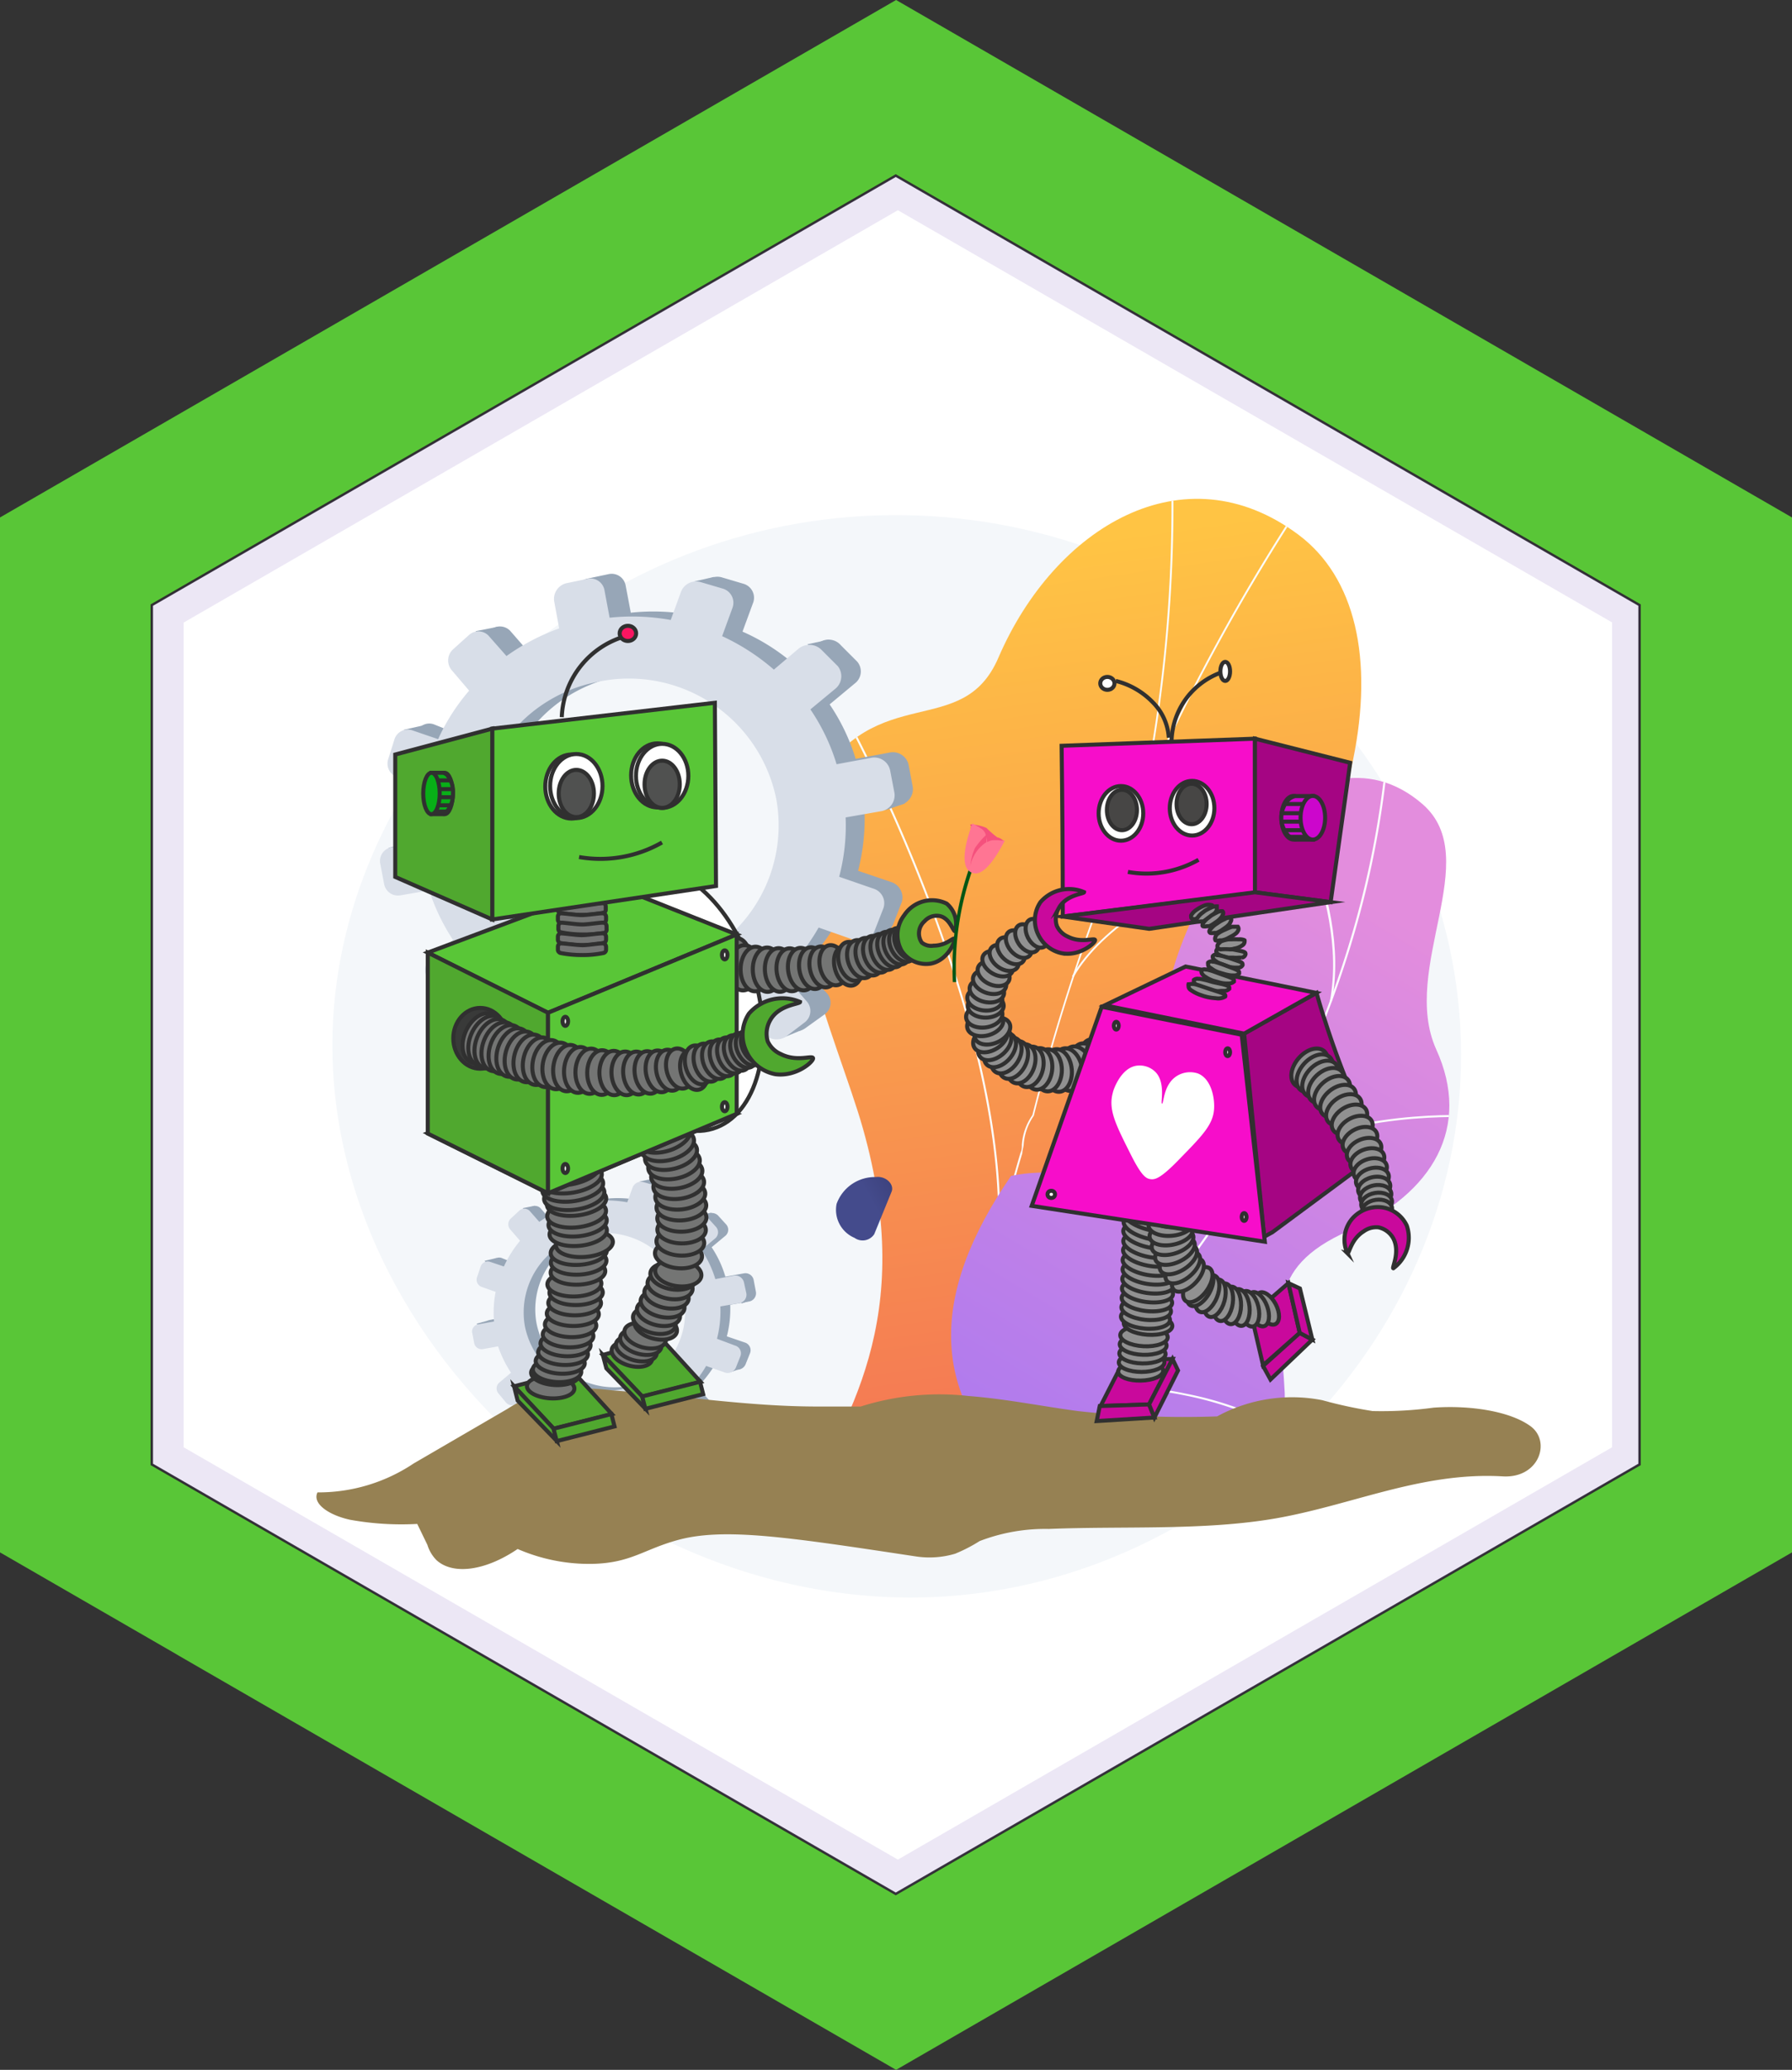 <svg xmlns="http://www.w3.org/2000/svg" xmlns:xlink="http://www.w3.org/1999/xlink" viewBox="0 0 110.85 128"><rect x="0" y="0" width="110.85" height="128" fill="#333333" stroke="none"/><defs><linearGradient id="linear-gradient" x1="48.98" y1="34.27" x2="40.5" y2="94.05" gradientTransform="matrix(-1, 0, 0, 1, 110.9, 0)" gradientUnits="userSpaceOnUse"><stop offset="0" stop-color="#ffc444"/><stop offset="1" stop-color="#f36f56"/></linearGradient><linearGradient id="linear-gradient-2" x1="25.3" y1="56.38" x2="57.08" y2="108.71" gradientTransform="matrix(-1, 0, 0, 1, 110.9, 0)" gradientUnits="userSpaceOnUse"><stop offset="0" stop-color="#e38ddd"/><stop offset="1" stop-color="#9571f6"/></linearGradient><clipPath id="clip-path" transform="translate(0.02 -0.21)"><path d="M68.06,89.22c.51,1.2,1.45,2.86,2.45,4.78H49.15c3.26-6,7.53-12.25,4.21-24-1.56-5.53-6.39-15.55-3-21.27,3.89-6.51,9.16-2.69,11.38-7.85C65.23,32.79,73.22,28,80.29,33.27s4.55,20.22-7.81,35.22C64.83,80.26,65.42,83,68.06,89.22Z" style="fill:url(#linear-gradient)"/></clipPath><clipPath id="clip-path-2" transform="translate(0.02 -0.21)"><path d="M71.73,65.38c-.11,9.81-4.85,6.58-9.21,7.55-5,7.28-5.51,14,2,19.88l8.38-1.25c3.11-.14,6.76-1.09,6.55-5.23-.23-4.69-1.34-7.66,3.94-10S91,69.88,88.82,65.1c-2.25-5,3-11.79-.83-15.15C81.26,44.08,71.85,55.16,71.73,65.38Z" style="fill:url(#linear-gradient-2)"/></clipPath><linearGradient id="linear-gradient-5" x1="4431.22" y1="-2342.19" x2="4426.3" y2="-2335.97" gradientTransform="matrix(-0.22, 0.75, 0.98, 0.29, 3326.93, -2564.74)" gradientUnits="userSpaceOnUse"><stop offset="0" stop-color="#444b8c"/><stop offset="1" stop-color="#26264f"/></linearGradient></defs><title>robot_say_love</title><g style="isolation:isolate"><g id="Layer_1" data-name="Layer 1"><g id="layout"><g id="Layer_63" data-name="Layer 63"><polygon points="110.85 32 110.85 96 55.43 128 11.08 102.4 10.88 102.28 0 96 0 32 55.43 0 110.85 32" style="fill:#59c637"/></g><g id="Layer_63-2" data-name="Layer 63-2"><polygon points="101.42 37.42 101.42 90.56 55.41 117.12 9.39 90.56 9.39 37.42 55.41 10.86 101.42 37.42" style="fill:#fff;stroke:#303030;stroke-miterlimit:10;stroke-width:0.15px"/></g><g id="Layer_63-3" data-name="Layer 63-3" style="opacity:0.13"><path d="M55.4,11.07,9.4,37.64V90.77l46,26.57,46-26.57V37.64ZM99.7,89.71l-44.18,25.5L11.34,89.71v-51l44.18-25.5,24.61,14.2L99.7,38.7Z" transform="translate(0.02 -0.21)" style="fill:#6a43b3"/></g></g><path d="M54.36,32.08c17.88-.52,33.36,12.27,35.7,29.05C92.61,79.48,78.54,96,61.22,98.63c-21.54,3.29-42.44-15.74-40.56-36.38C22.07,46.7,36.2,32.61,54.36,32.08Z" transform="translate(0.02 -0.21)" style="fill:#f4f7fa"/><path d="M68.06,89.22c.51,1.2,1.45,2.86,2.45,4.78H49.15c3.26-6,7.53-12.25,4.21-24-1.56-5.53-6.39-15.55-3-21.27,3.89-6.51,9.16-2.69,11.38-7.85C65.23,32.79,73.22,28,80.29,33.27s4.55,20.22-7.81,35.22C64.83,80.26,65.42,83,68.06,89.22Z" transform="translate(0.02 -0.21)" style="fill:url(#linear-gradient)"/><g style="clip-path:url(#clip-path)"><g style="mix-blend-mode:soft-light"><path d="M59.47,92.76c.24-2.77.62-5.37,1-8.12l.13-.92c.28-1.31.51-2.62.73-3.88a62.07,62.07,0,0,1,1.89-8.32c0-.17.06-.33.08-.5a3.56,3.56,0,0,1,.63-1.81l0,0A123.71,123.71,0,0,1,84.1,26.24l-.1-.07a123.9,123.9,0,0,0-20.16,43A3.66,3.66,0,0,0,63.19,71c0,.17,0,.33-.08.49a61.86,61.86,0,0,0-1.89,8.33c-.22,1.26-.46,2.56-.73,3.88l-.13.92c-.4,2.75-.77,5.36-1,8.13Z" transform="translate(0.02 -0.21)" style="fill:#fcfdfe"/><path d="M61.55,79.34c1.18-7.15-1.37-16.21-3.72-22.55a103.46,103.46,0,0,0-5.41-12.17l-.11.05a104.69,104.69,0,0,1,5.41,12.16c2.34,6.33,4.88,15.37,3.71,22.49Z" transform="translate(0.02 -0.21)" style="fill:#fcfdfe"/><path d="M70.88,48.88a90.86,90.86,0,0,0,1.68-18.5c0-.52,0-.87,0-.93l-.12,0a7.87,7.87,0,0,0,0,.95,90.44,90.44,0,0,1-1.67,18.48Z" transform="translate(0.02 -0.21)" style="fill:#fcfdfe"/><path d="M66.39,60.64c3.51-6.18,17.75-10,17.9-10.08l0-.12c-.14,0-14.43,3.92-18,10.14Z" transform="translate(0.02 -0.21)" style="fill:#fcfdfe"/></g></g><path d="M71.73,65.38c-.11,9.81-4.85,6.58-9.21,7.55-5,7.28-5.51,14,2,19.88l8.38-1.25c3.11-.14,6.76-1.09,6.55-5.23-.23-4.69-1.34-7.66,3.94-10S91,69.88,88.82,65.1c-2.25-5,3-11.79-.83-15.15C81.26,44.08,71.85,55.16,71.73,65.38Z" transform="translate(0.02 -0.21)" style="fill:url(#linear-gradient-2)"/><g style="clip-path:url(#clip-path-2)"><g style="mix-blend-mode:soft-light"><path d="M69.65,82.94a64.27,64.27,0,0,0,9-12.64,62.31,62.31,0,0,0,5.67-14.42,58.65,58.65,0,0,0,1.51-8.63h-.13a58.39,58.39,0,0,1-1.51,8.61,62.2,62.2,0,0,1-5.65,14.39,64.39,64.39,0,0,1-9,12.61Z" transform="translate(0.02 -0.21)" style="fill:#fcfdfe"/><path d="M78.67,88.33l.06-.11a21.21,21.21,0,0,0-5.46-1.84,20,20,0,0,0-2.9-.4v.13a21.27,21.27,0,0,1,2.89.39A21.82,21.82,0,0,1,78.67,88.33Z" transform="translate(0.02 -0.21)" style="fill:#fcfdfe"/><path d="M77,73.1c4.33-4.19,13.54-3.81,13.63-3.8v-.13c-.09,0-9.35-.39-13.72,3.84Z" transform="translate(0.02 -0.21)" style="fill:#fcfdfe"/><path d="M82.36,62.17c1.3-6.67-3.7-14.39-3.76-14.47l-.1.07c0,.08,5,7.75,3.74,14.38Z" transform="translate(0.02 -0.21)" style="fill:#fcfdfe"/></g></g><path d="M24.88,53.23l.24,1.25a.87.87,0,0,0,1,.71l1.77-.31a12.91,12.91,0,0,0,1.48,3L28,59.11a.87.87,0,0,0-.09,1.22l.82,1a.86.86,0,0,0,1.22.14l1.47-1.21a13.23,13.23,0,0,0,2.78,2l-.67,1.87A.92.92,0,0,0,34,65.21l1.24.5a.86.86,0,0,0,1.14-.49l.7-1.89a13.45,13.45,0,0,0,3.44.39l.39,2.07a1,1,0,0,0,1.08.78l1.36-.17a.86.86,0,0,0,.76-1l-.39-2.1A13.08,13.08,0,0,0,47,61.94l1.44,1.67a1,1,0,0,0,1.39.16L51,62.93a.88.88,0,0,0,.12-1.31L49.62,60a12.94,12.94,0,0,0,2.19-2.86l2.12.75a1,1,0,0,0,1.31-.55L55.76,56a1,1,0,0,0-.61-1.23l-2.09-.71a13,13,0,0,0,.4-3.65L55.6,50a1,1,0,0,0,.84-1.13l-.26-1.39A1,1,0,0,0,55,46.75l-2.09.39a12.47,12.47,0,0,0-1.61-3.37l1.55-1.29A.93.93,0,0,0,53,41.12l-1-1A1,1,0,0,0,50.59,40l-1.51,1.27a12.66,12.66,0,0,0-3.17-2l.64-1.74A.9.9,0,0,0,46,36.32l-1.35-.4a1,1,0,0,0-1.24.63l-.61,1.7A13,13,0,0,0,39,38.1l-.32-1.69a.88.88,0,0,0-1.08-.69L36.28,36a1,1,0,0,0-.73,1.1l.31,1.67a13.29,13.29,0,0,0-3.24,1.69l-1.09-1.25a.88.88,0,0,0-1.25,0l-1,.89a.91.91,0,0,0-.1,1.26l1.1,1.27a12.86,12.86,0,0,0-1.9,3L26.81,45a.84.84,0,0,0-1.08.55l-.41,1.22a.88.88,0,0,0,.53,1.11l1.61.57a12.49,12.49,0,0,0-.18,3.41l-1.73.32A.86.86,0,0,0,24.88,53.23ZM31,52.58A9.1,9.1,0,0,1,38.1,42.06a9.24,9.24,0,0,1,11.07,7.22A9.1,9.1,0,0,1,41.45,59.9,9.25,9.25,0,0,1,31,52.58Z" transform="translate(0.02 -0.21)" style="fill:#97a6b7"/><polygon points="42.93 35.96 44.15 35.68 44.78 36.71 42.93 35.96" style="fill:#97a6b7"/><polygon points="30.84 38.75 29.43 39.03 29.62 40.08 30.84 38.75" style="fill:#97a6b7"/><polygon points="26.39 44.81 24.98 45.13 25.48 45.86 26.39 44.81" style="fill:#97a6b7"/><polygon points="25.45 52.05 24.04 52.43 24.64 53.04 25.45 52.05" style="fill:#97a6b7"/><polygon points="29.66 61.39 28.31 61.85 27.93 60.75 29.66 61.39" style="fill:#97a6b7"/><polygon points="35.91 65.5 34.71 65.96 34.44 65.06 35.91 65.5" style="fill:#97a6b7"/><polygon points="42.54 66.54 43.62 66.13 42.39 64.88 42.54 66.54" style="fill:#97a6b7"/><polygon points="48.37 64.2 49.61 63.69 48.38 62.66 48.37 64.2" style="fill:#97a6b7"/><polygon points="51.3 39.55 49.95 39.84 50.67 40.73 51.3 39.55" style="fill:#97a6b7"/><polygon points="55.99 49.68 54.78 50.1 54.69 49.06 55.99 49.68" style="fill:#97a6b7"/><polygon points="54.72 57.63 53.54 58.05 53.29 57.26 54.72 57.63" style="fill:#97a6b7"/><path d="M23.5,53.61l.24,1.26a.87.87,0,0,0,1,.71l1.79-.31A12.59,12.59,0,0,0,28,58.33l-1.43,1.21a.88.88,0,0,0-.09,1.23l.83,1a.88.88,0,0,0,1.23.14L30,60.68a13.19,13.19,0,0,0,2.81,2l-.68,1.88a.92.92,0,0,0,.55,1.15l1.24.5a.87.87,0,0,0,1.16-.49l.7-1.91a13.25,13.25,0,0,0,3.47.4l.39,2.09a1,1,0,0,0,1.09.78l1.37-.17a.87.87,0,0,0,.77-1l-.39-2.11a13.27,13.27,0,0,0,3.29-1.36l1.46,1.69a1.05,1.05,0,0,0,1.4.16l1.12-.85a.89.89,0,0,0,.12-1.32l-1.46-1.68a13.39,13.39,0,0,0,2.21-2.87l2.14.75a1,1,0,0,0,1.32-.55l.52-1.33A.94.94,0,0,0,54,55.16l-2.11-.73a12.46,12.46,0,0,0,.4-3.67l2.17-.38a1,1,0,0,0,.85-1.13l-.27-1.41a1,1,0,0,0-1.2-.76l-2.11.39a12.48,12.48,0,0,0-1.62-3.39l1.57-1.3a1,1,0,0,0,.12-1.38l-1-1a1.06,1.06,0,0,0-1.44-.06l-1.51,1.28a13.5,13.5,0,0,0-3.2-2.07l.64-1.75a.91.91,0,0,0-.6-1.19l-1.36-.4a1,1,0,0,0-1.24.64l-.62,1.7a13.24,13.24,0,0,0-3.78-.14l-.32-1.71A.88.88,0,0,0,36.34,36L35,36.28a1,1,0,0,0-.74,1.11l.31,1.68a13.48,13.48,0,0,0-3.26,1.71L30.2,39.52A.87.87,0,0,0,29,39.47l-1,.9a.93.93,0,0,0-.09,1.27L29,42.92a12.54,12.54,0,0,0-1.92,3l-1.61-.55a.86.86,0,0,0-1.09.56L24,47.14a.88.88,0,0,0,.53,1.12l1.63.57a12.34,12.34,0,0,0-.19,3.44l-1.74.33A.86.86,0,0,0,23.5,53.61ZM29.63,53a9.18,9.18,0,0,1,7.21-10.6A9.3,9.3,0,0,1,48,49.63a9.16,9.16,0,0,1-7.78,10.7A9.31,9.31,0,0,1,29.63,53Z" transform="translate(0.02 -0.21)" style="fill:#d8dee8"/><path d="M29.92,82.38l.12.67a.45.45,0,0,0,.53.37l.95-.16a6.76,6.76,0,0,0,.79,1.62l-.76.63a.47.47,0,0,0-.05.65l.44.53a.46.46,0,0,0,.65.08l.78-.65a7,7,0,0,0,1.49,1l-.36,1a.48.48,0,0,0,.29.61l.66.26a.45.45,0,0,0,.61-.26l.37-1a6.55,6.55,0,0,0,1.83.21l.21,1.11a.52.52,0,0,0,.58.41l.72-.09a.46.46,0,0,0,.41-.54L40,87.74A6.52,6.52,0,0,0,41.71,87l.77.9a.56.56,0,0,0,.74.08l.6-.45a.48.48,0,0,0,.06-.7L43.11,86a7.51,7.51,0,0,0,1.17-1.52l1.13.4a.55.55,0,0,0,.69-.3l.28-.7a.5.5,0,0,0-.33-.65l-1.11-.38a6.67,6.67,0,0,0,.21-1.95l1.14-.2a.52.52,0,0,0,.45-.6l-.14-.74a.52.52,0,0,0-.63-.4l-1.12.2A6.58,6.58,0,0,0,44,77.34l.83-.69a.49.49,0,0,0,.07-.72l-.51-.56a.56.56,0,0,0-.76,0l-.8.67a7.18,7.18,0,0,0-1.69-1.09l.34-.93a.49.49,0,0,0-.32-.63l-.72-.21a.53.53,0,0,0-.65.34l-.33.9a7,7,0,0,0-2-.08l-.17-.9a.47.47,0,0,0-.58-.36l-.71.16a.53.53,0,0,0-.39.59l.17.89A7,7,0,0,0,34,75.6l-.58-.67a.46.46,0,0,0-.67,0l-.52.48a.48.48,0,0,0,0,.67l.58.67a7,7,0,0,0-1,1.58L31,78a.46.46,0,0,0-.58.3l-.22.65a.46.46,0,0,0,.28.59l.86.3a6.89,6.89,0,0,0-.1,1.82l-.92.17A.46.46,0,0,0,29.92,82.38ZM33.16,82A4.85,4.85,0,0,1,37,76.43a4.9,4.9,0,0,1,5.89,3.84,4.85,4.85,0,0,1-4.11,5.67A4.93,4.93,0,0,1,33.16,82Z" transform="translate(0.02 -0.21)" style="fill:#97a6b7"/><polygon points="39.55 73.07 40.2 72.93 40.53 73.47 39.55 73.07" style="fill:#97a6b7"/><polygon points="33.1 74.56 32.35 74.71 32.45 75.27 33.1 74.56" style="fill:#97a6b7"/><polygon points="30.73 77.79 29.98 77.97 30.25 78.35 30.73 77.79" style="fill:#97a6b7"/><polygon points="30.23 81.65 29.48 81.86 29.8 82.18 30.23 81.65" style="fill:#97a6b7"/><polygon points="32.47 86.64 31.75 86.88 31.55 86.29 32.47 86.64" style="fill:#97a6b7"/><polygon points="35.81 88.82 35.17 89.07 35.02 88.59 35.81 88.82" style="fill:#97a6b7"/><polygon points="39.34 89.38 39.92 89.16 39.26 88.5 39.34 89.38" style="fill:#97a6b7"/><polygon points="42.45 88.13 43.11 87.86 42.45 87.31 42.45 88.13" style="fill:#97a6b7"/><polygon points="44.01 74.99 43.29 75.15 43.67 75.62 44.01 74.99" style="fill:#97a6b7"/><polygon points="46.51 80.39 45.87 80.61 45.82 80.06 46.51 80.39" style="fill:#97a6b7"/><polygon points="45.83 84.63 45.21 84.85 45.07 84.43 45.83 84.63" style="fill:#97a6b7"/><path d="M29.18,82.58l.13.68a.47.47,0,0,0,.53.38l.95-.17a7.26,7.26,0,0,0,.8,1.63l-.76.64a.48.48,0,0,0,0,.66l.44.53a.47.47,0,0,0,.66.08l.79-.65a7.41,7.41,0,0,0,1.49,1l-.36,1a.5.5,0,0,0,.29.61l.67.27a.46.46,0,0,0,.61-.26l.38-1a7,7,0,0,0,1.85.21l.21,1.12a.52.52,0,0,0,.58.41l.73-.09a.46.46,0,0,0,.41-.55L39.32,88a7.57,7.57,0,0,0,1.76-.72l.77.89a.56.56,0,0,0,.75.09l.6-.45a.49.49,0,0,0,.06-.71l-.78-.89a7.27,7.27,0,0,0,1.18-1.53l1.14.4a.55.55,0,0,0,.7-.3l.28-.7a.5.5,0,0,0-.33-.66L44.33,83a6.7,6.7,0,0,0,.21-2l1.16-.2a.53.53,0,0,0,.45-.6L46,79.51a.55.55,0,0,0-.65-.41l-1.12.21a6.7,6.7,0,0,0-.86-1.81l.83-.69a.5.5,0,0,0,.07-.73l-.52-.57a.56.56,0,0,0-.76,0l-.81.68a7.62,7.62,0,0,0-1.7-1.1l.34-.93a.49.49,0,0,0-.32-.64l-.72-.21a.56.56,0,0,0-.67.34l-.33.91a7.1,7.1,0,0,0-2-.08l-.17-.91a.49.49,0,0,0-.59-.37l-.71.17a.54.54,0,0,0-.4.6l.17.89a7.57,7.57,0,0,0-1.74.91l-.59-.67a.46.46,0,0,0-.67,0l-.52.48a.49.49,0,0,0,0,.68l.59.68a7.05,7.05,0,0,0-1,1.59l-.86-.29a.46.46,0,0,0-.58.3l-.22.65a.47.47,0,0,0,.28.6l.87.31a6.56,6.56,0,0,0-.1,1.83l-.93.17A.46.46,0,0,0,29.18,82.58Zm3.27-.35a4.89,4.89,0,0,1,3.84-5.65,5,5,0,0,1,6,3.88,4.9,4.9,0,0,1-4.15,5.71A5,5,0,0,1,32.45,82.23Z" transform="translate(0.02 -0.21)" style="fill:#d8dee8"/><path d="M55.13,73.91l-1.07,2.62a.86.86,0,0,1-1.22.23,1.88,1.88,0,0,1-1.11-2.1A2.51,2.51,0,0,1,54.14,73C54.77,72.91,55.32,73.45,55.13,73.91Z" transform="translate(0.02 -0.21)" style="fill:url(#linear-gradient-5)"/><path d="M93.13,44.62" transform="translate(0.02 -0.21)" style="fill:#fff;stroke:#303030;stroke-miterlimit:10;stroke-width:0.25px"/><path d="M93.51,59.2" transform="translate(0.02 -0.21)" style="fill:#fff;stroke:#303030;stroke-miterlimit:10;stroke-width:0.25px"/><path d="M62.8,59.51" transform="translate(0.02 -0.21)" style="fill:#fff;stroke:#303030;stroke-miterlimit:10;stroke-width:0.25px"/><path d="M88.57,86" transform="translate(0.02 -0.21)" style="fill:#fff;stroke:#303030;stroke-miterlimit:10;stroke-width:0.25px"/><path d="M32,96a11.09,11.09,0,0,0,4.65.92c2.36-.06,3.14-.89,5.24-1.47,2.87-.79,6.81-.19,14.68,1a5.56,5.56,0,0,0,2.5-.16,9.72,9.72,0,0,0,1.51-.78,11.31,11.31,0,0,1,4.27-.75c4.72-.19,9.62.12,14.09-.66,4.75-.84,9-2.88,14-2.59,2.25.13,3-2.16,1.72-3.1s-3.77-1.31-6-1.15a23.9,23.9,0,0,1-3.77.21,27.61,27.61,0,0,1-3.11-.67,9.67,9.67,0,0,0-6.51,1,58.7,58.7,0,0,1-8.62-.33c-2.25-.3-4.44-.75-6.75-.93a16.14,16.14,0,0,0-6.68.65l-2.67,0c-4.29,0-8.5-.68-12.72-1a14.46,14.46,0,0,0-3.72,0,8.32,8.32,0,0,0-2.73,1.14l-5.81,3.38a10.59,10.59,0,0,1-5.95,1.79c-.34.69.69,1.4,2,1.69a17.82,17.82,0,0,0,4.17.26l.63,1.3a2.3,2.3,0,0,0,.56.94C28,97.62,30,97.36,32,96Z" transform="translate(0.02 -0.21)" style="fill:#968153"/><g id="male"><ellipse cx="41.64" cy="61.99" rx="5.19" ry="8.38" transform="translate(-16.17 14.53) rotate(-16.86)" style="fill:#fff;stroke:#303030;stroke-miterlimit:10;stroke-width:0.25px"/><ellipse cx="39.27" cy="58.02" rx="1.62" ry="1.07" transform="translate(-29.69 70.1) rotate(-66.02)" style="fill:#747574;stroke:#303030;stroke-miterlimit:10;stroke-width:0.25px"/><ellipse cx="39.6" cy="58.19" rx="1.61" ry="1.06" transform="translate(-29.39 71.81) rotate(-67.1)" style="fill:#747574;stroke:#303030;stroke-miterlimit:10;stroke-width:0.25px"/><ellipse cx="39.96" cy="58.36" rx="1.59" ry="1.05" transform="translate(-29.03 73.68) rotate(-68.28)" style="fill:#747574;stroke:#303030;stroke-miterlimit:10;stroke-width:0.25px"/><ellipse cx="40.36" cy="58.54" rx="1.57" ry="1.03" transform="translate(-28.57 75.7) rotate(-69.56)" style="fill:#747574;stroke:#303030;stroke-miterlimit:10;stroke-width:0.25px"/><ellipse cx="40.79" cy="58.72" rx="1.56" ry="1.02" transform="translate(-28.02 77.87) rotate(-70.93)" style="fill:#747574;stroke:#303030;stroke-miterlimit:10;stroke-width:0.25px"/><ellipse cx="41.25" cy="58.91" rx="1.54" ry="1.01" transform="translate(-27.37 80.17) rotate(-72.37)" style="fill:#747574;stroke:#303030;stroke-miterlimit:10;stroke-width:0.25px"/><ellipse cx="41.74" cy="59.09" rx="1.52" ry="1" transform="translate(-26.59 82.59) rotate(-73.9)" style="fill:#747574;stroke:#303030;stroke-miterlimit:10;stroke-width:0.25px"/><ellipse cx="42.26" cy="59.26" rx="1.5" ry="0.99" transform="translate(-25.67 85.14) rotate(-75.51)" style="fill:#747574;stroke:#303030;stroke-miterlimit:10;stroke-width:0.25px"/><ellipse cx="42.81" cy="59.43" rx="1.49" ry="0.98" transform="translate(-24.61 87.79) rotate(-77.19)" style="fill:#747574;stroke:#303030;stroke-miterlimit:10;stroke-width:0.25px"/><ellipse cx="43.39" cy="59.59" rx="1.47" ry="0.97" transform="translate(-23.38 90.55) rotate(-78.96)" style="fill:#747574;stroke:#303030;stroke-miterlimit:10;stroke-width:0.25px"/><ellipse cx="44" cy="59.73" rx="1.45" ry="0.96" transform="translate(-21.98 93.4) rotate(-80.8)" style="fill:#747574;stroke:#303030;stroke-miterlimit:10;stroke-width:0.25px"/><ellipse cx="44.64" cy="59.86" rx="1.44" ry="0.94" transform="translate(-20.39 96.33) rotate(-82.71)" style="fill:#747574;stroke:#303030;stroke-miterlimit:10;stroke-width:0.25px"/><ellipse cx="45.3" cy="59.97" rx="1.42" ry="0.93" transform="matrix(0.09, -1, 1, 0.09, -18.58, 99.33)" style="fill:#747574;stroke:#303030;stroke-miterlimit:10;stroke-width:0.25px"/><ellipse cx="45.99" cy="60.06" rx="1.4" ry="0.92" transform="translate(-16.56 102.37) rotate(-86.76)" style="fill:#747574;stroke:#303030;stroke-miterlimit:10;stroke-width:0.25px"/><ellipse cx="46.7" cy="60.13" rx="1.38" ry="0.91" transform="translate(-14.31 105.44) rotate(-88.88)" style="fill:#747574;stroke:#303030;stroke-miterlimit:10;stroke-width:0.25px"/><ellipse cx="47.45" cy="60.18" rx="0.9" ry="1.37" transform="translate(-1.12 0.7) rotate(-1.09)" style="fill:#747574;stroke:#303030;stroke-miterlimit:10;stroke-width:0.25px"/><ellipse cx="48.19" cy="60.19" rx="0.89" ry="1.35" transform="translate(-3.35 2.65) rotate(-3.28)" style="fill:#747574;stroke:#303030;stroke-miterlimit:10;stroke-width:0.25px"/><ellipse cx="48.9" cy="60.18" rx="0.88" ry="1.33" transform="translate(-5.44 4.67) rotate(-5.41)" style="fill:#747574;stroke:#303030;stroke-miterlimit:10;stroke-width:0.25px"/><ellipse cx="49.6" cy="60.14" rx="0.87" ry="1.32" transform="translate(-7.38 6.75) rotate(-7.47)" style="fill:#747574;stroke:#303030;stroke-miterlimit:10;stroke-width:0.25px"/><ellipse cx="50.27" cy="60.08" rx="0.85" ry="1.3" transform="translate(-9.17 8.87) rotate(-9.46)" style="fill:#747574;stroke:#303030;stroke-miterlimit:10;stroke-width:0.25px"/><ellipse cx="50.91" cy="60" rx="0.84" ry="1.28" transform="translate(-10.81 11.01) rotate(-11.37)" style="fill:#747574;stroke:#303030;stroke-miterlimit:10;stroke-width:0.25px"/><ellipse cx="51.53" cy="59.9" rx="0.83" ry="1.26" transform="translate(-12.31 13.15) rotate(-13.21)" style="fill:#747574;stroke:#303030;stroke-miterlimit:10;stroke-width:0.25px"/><ellipse cx="52.13" cy="59.78" rx="0.82" ry="1.25" transform="matrix(0.97, -0.26, 0.26, 0.97, -13.66, 15.29)" style="fill:#747574;stroke:#303030;stroke-miterlimit:10;stroke-width:0.25px"/><ellipse cx="52.69" cy="59.66" rx="0.81" ry="1.23" transform="translate(-14.88 17.4) rotate(-16.66)" style="fill:#747574;stroke:#303030;stroke-miterlimit:10;stroke-width:0.25px"/><ellipse cx="53.23" cy="59.52" rx="0.8" ry="1.21" transform="translate(-15.96 19.48) rotate(-18.27)" style="fill:#747574;stroke:#303030;stroke-miterlimit:10;stroke-width:0.25px"/><ellipse cx="53.74" cy="59.38" rx="0.79" ry="1.2" transform="translate(-16.92 21.51) rotate(-19.81)" style="fill:#747574;stroke:#303030;stroke-miterlimit:10;stroke-width:0.25px"/><ellipse cx="54.21" cy="59.23" rx="0.78" ry="1.18" transform="translate(-17.77 23.47) rotate(-21.26)" style="fill:#747574;stroke:#303030;stroke-miterlimit:10;stroke-width:0.25px"/><ellipse cx="54.66" cy="59.08" rx="0.76" ry="1.16" transform="translate(-18.51 25.37) rotate(-22.63)" style="fill:#747574;stroke:#303030;stroke-miterlimit:10;stroke-width:0.25px"/><ellipse cx="55.07" cy="58.93" rx="0.75" ry="1.15" transform="translate(-19.14 27.18) rotate(-23.92)" style="fill:#747574;stroke:#303030;stroke-miterlimit:10;stroke-width:0.25px"/><ellipse cx="55.45" cy="58.78" rx="0.74" ry="1.13" transform="translate(-19.69 28.89) rotate(-25.12)" style="fill:#747574;stroke:#303030;stroke-miterlimit:10;stroke-width:0.25px"/><ellipse cx="55.8" cy="58.64" rx="0.73" ry="1.11" transform="translate(-20.15 30.48) rotate(-26.22)" style="fill:#747574;stroke:#303030;stroke-miterlimit:10;stroke-width:0.25px"/><ellipse cx="56.11" cy="58.5" rx="0.72" ry="1.09" transform="translate(-20.53 31.94) rotate(-27.22)" style="fill:#747574;stroke:#303030;stroke-miterlimit:10;stroke-width:0.25px"/><path d="M45.55,58,33.88,62.84l-7.44-3.72,11.29-4.23Z" transform="translate(0.02 -0.21)" style="fill:#59c637;stroke:#303030;stroke-miterlimit:10;stroke-width:0.25px"/><g id="lleher"><path d="M37.27,54.8a7,7,0,0,1-1.31.13,6.87,6.87,0,0,1-1.3-.13.18.18,0,0,1-.13-.06.25.25,0,0,1-.05-.15v-.18a.27.27,0,0,1,.05-.15.25.25,0,0,1,.13-.06c.21,0,.94.11,1.3.11s1.13-.13,1.31-.11a.28.28,0,0,1,.13.06.27.27,0,0,1,.05.15v.18A.19.19,0,0,1,37.27,54.8Z" transform="translate(0.02 -0.21)" style="fill:#747574;stroke:#303030;stroke-miterlimit:10;stroke-width:0.25px"/><path d="M37.27,55.42a7,7,0,0,1-1.31.13,6.87,6.87,0,0,1-1.3-.13.18.18,0,0,1-.13-.06.25.25,0,0,1-.05-.15V55a.25.25,0,0,1,.05-.15.25.25,0,0,1,.13-.06c.21,0,.94.11,1.3.11s1.13-.13,1.31-.11a.2.2,0,0,1,.13.06.25.25,0,0,1,.05.15v.18A.19.19,0,0,1,37.27,55.42Z" transform="translate(0.02 -0.21)" style="fill:#747574;stroke:#303030;stroke-miterlimit:10;stroke-width:0.25px"/><path d="M37.27,56a7,7,0,0,1-1.31.13,6.87,6.87,0,0,1-1.3-.13.18.18,0,0,1-.13-.06.25.25,0,0,1-.05-.15v-.18a.25.25,0,0,1,.05-.15.25.25,0,0,1,.13-.06c.21,0,.94.11,1.3.11s1.13-.13,1.31-.11a.2.2,0,0,1,.13.06.25.25,0,0,1,.05.15v.18A.19.19,0,0,1,37.27,56Z" transform="translate(0.02 -0.21)" style="fill:#747574;stroke:#303030;stroke-miterlimit:10;stroke-width:0.25px"/><path d="M37.27,56.66a7,7,0,0,1-1.31.13,6.87,6.87,0,0,1-1.3-.13.18.18,0,0,1-.13-.06.25.25,0,0,1-.05-.15v-.18a.25.25,0,0,1,.05-.15.25.25,0,0,1,.13-.06c.21,0,.94.11,1.3.11s1.13-.13,1.31-.11a.2.2,0,0,1,.13.06.25.25,0,0,1,.05.15v.18A.19.19,0,0,1,37.27,56.66Z" transform="translate(0.02 -0.21)" style="fill:#747574;stroke:#303030;stroke-miterlimit:10;stroke-width:0.25px"/><path d="M37.28,57.29a6.9,6.9,0,0,1-1.31.13,6.76,6.76,0,0,1-1.29-.13.17.17,0,0,1-.13-.06.22.22,0,0,1-.06-.15V56.9a.2.2,0,0,1,.06-.15.16.16,0,0,1,.13-.06c.21,0,.93.11,1.29.11s1.14-.13,1.31-.11a.2.2,0,0,1,.13.06.25.25,0,0,1,.06.15v.18A.21.21,0,0,1,37.28,57.29Z" transform="translate(0.02 -0.21)" style="fill:#747574;stroke:#303030;stroke-miterlimit:10;stroke-width:0.25px"/><path d="M37.28,57.91A6.9,6.9,0,0,1,36,58a6.76,6.76,0,0,1-1.29-.13.17.17,0,0,1-.13-.06.22.22,0,0,1-.06-.15v-.18a.2.2,0,0,1,.06-.15.16.16,0,0,1,.13-.06c.21,0,.93.11,1.29.11s1.14-.13,1.31-.11a.2.2,0,0,1,.13.06.25.25,0,0,1,.06.15v.18A.21.21,0,0,1,37.28,57.91Z" transform="translate(0.02 -0.21)" style="fill:#747574;stroke:#303030;stroke-miterlimit:10;stroke-width:0.25px"/><path d="M37.28,58.53a6.9,6.9,0,0,1-1.31.13,7.68,7.68,0,0,1-1.29-.13.16.16,0,0,1-.13-.07.18.18,0,0,1-.06-.14v-.18a.2.2,0,0,1,.06-.15.16.16,0,0,1,.13-.06c.21,0,.93.11,1.29.11s1.14-.13,1.31-.11a.2.2,0,0,1,.13.06.25.25,0,0,1,.06.15v.18A.21.21,0,0,1,37.28,58.53Z" transform="translate(0.02 -0.21)" style="fill:#747574;stroke:#303030;stroke-miterlimit:10;stroke-width:0.25px"/><path d="M37.28,59.15a6.22,6.22,0,0,1-1.31.12,6.83,6.83,0,0,1-1.29-.12.2.2,0,0,1-.13-.07.18.18,0,0,1-.06-.14v-.18a.2.2,0,0,1,.06-.15.16.16,0,0,1,.13-.06c.21,0,.93.1,1.29.11s1.14-.13,1.31-.11a.2.2,0,0,1,.13.06.25.25,0,0,1,.06.15v.18A.21.21,0,0,1,37.28,59.15Z" transform="translate(0.02 -0.21)" style="fill:#747574;stroke:#303030;stroke-miterlimit:10;stroke-width:0.25px"/></g><path d="M44.27,55,30.42,57.07V45.27l13.78-1.6Z" transform="translate(0.02 -0.21)" style="fill:#59c637;stroke:#303030;stroke-miterlimit:10;stroke-width:0.25px"/><path d="M24.43,46.87l6-1.6v11.8l-6-2.63Z" transform="translate(0.02 -0.21)" style="fill:#50a82f;stroke:#303030;stroke-miterlimit:10;stroke-width:0.25px"/><ellipse cx="40.66" cy="47.95" rx="1.62" ry="1.98" style="fill:#fff;stroke:#303030;stroke-miterlimit:10;stroke-width:0.25px"/><ellipse cx="40.96" cy="47.98" rx="1.62" ry="1.98" style="fill:#fff;stroke:#303030;stroke-miterlimit:10;stroke-width:0.25px"/><ellipse cx="35.35" cy="48.64" rx="1.62" ry="1.98" style="fill:#fff;stroke:#303030;stroke-miterlimit:10;stroke-width:0.25px"/><ellipse cx="35.65" cy="48.61" rx="1.62" ry="1.98" style="fill:#fff;stroke:#303030;stroke-miterlimit:10;stroke-width:0.25px"/><path d="M35.8,53.21a7.68,7.68,0,0,0,5.13-.9" transform="translate(0.02 -0.21)" style="fill:none;stroke:#303030;stroke-miterlimit:10;stroke-width:0.25px"/><path d="M37.83,87.66l-3.6.9-2.45-2.62L35.4,85Z" transform="translate(0.02 -0.21)" style="fill:#50a82f;stroke:#303030;stroke-miterlimit:10;stroke-width:0.25px"/><path d="M34.23,88.56l.19.76L32,86.82l-.22-.88Z" transform="translate(0.02 -0.21)" style="fill:#50a82f;stroke:#303030;stroke-miterlimit:10;stroke-width:0.25px"/><rect x="34.27" y="88.09" width="3.69" height="0.79" transform="translate(-20.63 11.39) rotate(-14.23)" style="fill:#50a82f;stroke:#303030;stroke-miterlimit:10;stroke-width:0.25px"/><ellipse cx="27.5" cy="49.07" rx="0.51" ry="1.28" style="fill:#08af17;stroke:#303030;stroke-miterlimit:10;stroke-width:0.25px"/><path d="M27.41,50.56h-.74V48h.74a.61.61,0,0,1,.24.15A1.62,1.62,0,0,1,28,49.28a1.65,1.65,0,0,1-.29,1A1.18,1.18,0,0,1,27.41,50.56Z" transform="translate(0.02 -0.21)" style="fill:#08af17;stroke:#303030;stroke-miterlimit:10;stroke-width:0.25px"/><ellipse cx="26.69" cy="49.07" rx="0.51" ry="1.28" style="fill:#08af17;stroke:#303030;stroke-miterlimit:10;stroke-width:0.25px"/><line x1="27.09" y1="48.26" x2="27.85" y2="48.26" style="fill:#08af17;stroke:#303030;stroke-miterlimit:10;stroke-width:0.25px"/><line x1="27.21" y1="48.8" x2="27.97" y2="48.8" style="fill:#08af17;stroke:#303030;stroke-miterlimit:10;stroke-width:0.25px"/><line x1="27.21" y1="49.3" x2="27.97" y2="49.3" style="fill:#08af17;stroke:#303030;stroke-miterlimit:10;stroke-width:0.25px"/><line x1="27.12" y1="49.8" x2="27.89" y2="49.8" style="fill:#08af17;stroke:#303030;stroke-miterlimit:10;stroke-width:0.25px"/><line x1="26.93" y1="50.19" x2="27.7" y2="50.19" style="fill:#08af17;stroke:#303030;stroke-miterlimit:10;stroke-width:0.25px"/><ellipse cx="34.05" cy="86.01" rx="0.68" ry="1.47" transform="translate(-53.94 114.3) rotate(-86.35)" style="fill:#747574;stroke:#303030;stroke-miterlimit:10;stroke-width:0.25px"/><ellipse cx="34.25" cy="85.5" rx="0.69" ry="1.48" transform="matrix(0.06, -1, 1, 0.06, -53.22, 114.08)" style="fill:#747574;stroke:#303030;stroke-miterlimit:10;stroke-width:0.25px"/><ellipse cx="34.44" cy="84.98" rx="0.7" ry="1.5" transform="translate(-52.47 113.94) rotate(-86.49)" style="fill:#747574;stroke:#303030;stroke-miterlimit:10;stroke-width:0.25px"/><ellipse cx="34.63" cy="84.45" rx="0.71" ry="1.52" transform="translate(-51.67 113.89) rotate(-86.66)" style="fill:#747574;stroke:#303030;stroke-miterlimit:10;stroke-width:0.25px"/><ellipse cx="34.81" cy="83.91" rx="0.72" ry="1.54" transform="translate(-50.84 113.91) rotate(-86.9)" style="fill:#747574;stroke:#303030;stroke-miterlimit:10;stroke-width:0.25px"/><ellipse cx="34.97" cy="83.35" rx="0.73" ry="1.55" transform="translate(-49.97 114.01) rotate(-87.21)" style="fill:#747574;stroke:#303030;stroke-miterlimit:10;stroke-width:0.25px"/><ellipse cx="35.12" cy="82.79" rx="0.74" ry="1.57" transform="translate(-49.06 114.17) rotate(-87.58)" style="fill:#747574;stroke:#303030;stroke-miterlimit:10;stroke-width:0.25px"/><ellipse cx="35.27" cy="82.14" rx="0.75" ry="1.59" transform="translate(-47.9 114.64) rotate(-88.22)" style="fill:#747574;stroke:#303030;stroke-miterlimit:10;stroke-width:0.25px"/><ellipse cx="35.41" cy="81.47" rx="0.75" ry="1.61" transform="translate(-46.66 115.19) rotate(-88.97)" style="fill:#747574;stroke:#303030;stroke-miterlimit:10;stroke-width:0.25px"/><ellipse cx="35.53" cy="80.8" rx="0.76" ry="1.63" transform="translate(-45.42 115.73) rotate(-89.73)" style="fill:#747574;stroke:#303030;stroke-miterlimit:10;stroke-width:0.25px"/><ellipse cx="35.62" cy="80.15" rx="1.65" ry="0.77" transform="translate(-0.68 0.1) rotate(-0.5)" style="fill:#747574;stroke:#303030;stroke-miterlimit:10;stroke-width:0.25px"/><ellipse cx="35.69" cy="79.5" rx="1.67" ry="0.78" transform="matrix(1, -0.02, 0.02, 1, -1.75, 0.61)" style="fill:#747574;stroke:#303030;stroke-miterlimit:10;stroke-width:0.25px"/><ellipse cx="35.74" cy="78.86" rx="1.69" ry="0.79" transform="translate(-2.8 1.13) rotate(-2.06)" style="fill:#747574;stroke:#303030;stroke-miterlimit:10;stroke-width:0.25px"/><ellipse cx="35.77" cy="78.24" rx="1.72" ry="0.8" transform="translate(-3.82 1.66) rotate(-2.85)" style="fill:#747574;stroke:#303030;stroke-miterlimit:10;stroke-width:0.25px"/><ellipse cx="35.78" cy="77.62" rx="1.74" ry="0.81" transform="translate(-4.82 2.21) rotate(-3.63)" style="fill:#747574;stroke:#303030;stroke-miterlimit:10;stroke-width:0.25px"/><ellipse cx="35.77" cy="77.01" rx="1.76" ry="0.82" transform="matrix(1, -0.08, 0.08, 1, -5.78, 2.76)" style="fill:#747574;stroke:#303030;stroke-miterlimit:10;stroke-width:0.25px"/><ellipse cx="35.75" cy="76.42" rx="1.78" ry="0.83" transform="translate(-6.71 3.32) rotate(-5.16)" style="fill:#747574;stroke:#303030;stroke-miterlimit:10;stroke-width:0.25px"/><ellipse cx="35.71" cy="75.83" rx="1.81" ry="0.84" transform="translate(-7.61 3.87) rotate(-5.92)" style="fill:#747574;stroke:#303030;stroke-miterlimit:10;stroke-width:0.25px"/><ellipse cx="35.65" cy="75.26" rx="1.83" ry="0.85" transform="translate(-8.47 4.43) rotate(-6.66)" style="fill:#747574;stroke:#303030;stroke-miterlimit:10;stroke-width:0.25px"/><ellipse cx="35.59" cy="74.7" rx="1.85" ry="0.86" transform="matrix(0.99, -0.13, 0.13, 0.99, -9.28, 4.98)" style="fill:#747574;stroke:#303030;stroke-miterlimit:10;stroke-width:0.25px"/><ellipse cx="35.5" cy="74.15" rx="1.88" ry="0.87" transform="translate(-10.06 5.52) rotate(-8.09)" style="fill:#747574;stroke:#303030;stroke-miterlimit:10;stroke-width:0.25px"/><ellipse cx="35.41" cy="73.61" rx="1.9" ry="0.88" transform="translate(-10.79 6.05) rotate(-8.77)" style="fill:#747574;stroke:#303030;stroke-miterlimit:10;stroke-width:0.25px"/><ellipse cx="35.3" cy="73.08" rx="1.93" ry="0.89" transform="translate(-11.49 6.57) rotate(-9.44)" style="fill:#747574;stroke:#303030;stroke-miterlimit:10;stroke-width:0.25px"/><ellipse cx="35.18" cy="72.56" rx="1.95" ry="0.9" transform="translate(-12.14 7.07) rotate(-10.08)" style="fill:#747574;stroke:#303030;stroke-miterlimit:10;stroke-width:0.25px"/><ellipse cx="35.06" cy="72.06" rx="1.98" ry="0.91" transform="matrix(0.98, -0.19, 0.19, 0.98, -12.75, 7.55)" style="fill:#747574;stroke:#303030;stroke-miterlimit:10;stroke-width:0.25px"/><ellipse cx="34.92" cy="71.57" rx="2" ry="0.92" transform="translate(-13.33 8.02) rotate(-11.3)" style="fill:#747574;stroke:#303030;stroke-miterlimit:10;stroke-width:0.25px"/><ellipse cx="34.78" cy="71.09" rx="2.03" ry="0.93" transform="translate(-13.86 8.46) rotate(-11.87)" style="fill:#747574;stroke:#303030;stroke-miterlimit:10;stroke-width:0.25px"/><ellipse cx="34.63" cy="70.63" rx="2.05" ry="0.94" transform="translate(-14.36 8.89) rotate(-12.42)" style="fill:#747574;stroke:#303030;stroke-miterlimit:10;stroke-width:0.25px"/><ellipse cx="34.47" cy="70.18" rx="2.08" ry="0.95" transform="translate(-14.82 9.29) rotate(-12.93)" style="fill:#747574;stroke:#303030;stroke-miterlimit:10;stroke-width:0.25px"/><ellipse cx="34.31" cy="69.74" rx="2.11" ry="0.96" transform="translate(-15.24 9.66) rotate(-13.43)" style="fill:#747574;stroke:#303030;stroke-miterlimit:10;stroke-width:0.25px"/><ellipse cx="34.15" cy="69.31" rx="2.13" ry="0.97" transform="translate(-15.62 10.01) rotate(-13.89)" style="fill:#747574;stroke:#303030;stroke-miterlimit:10;stroke-width:0.25px"/><ellipse cx="33.98" cy="68.9" rx="2.16" ry="0.98" transform="translate(-15.97 10.34) rotate(-14.33)" style="fill:#747574;stroke:#303030;stroke-miterlimit:10;stroke-width:0.25px"/><path d="M43.32,85.67l-3.61.9L37.27,84,40.89,83Z" transform="translate(0.02 -0.21)" style="fill:#50a82f;stroke:#303030;stroke-miterlimit:10;stroke-width:0.25px"/><path d="M39.71,86.57l.2.76-2.42-2.5L37.27,84Z" transform="translate(0.02 -0.21)" style="fill:#50a82f;stroke:#303030;stroke-miterlimit:10;stroke-width:0.25px"/><rect x="39.75" y="86.1" width="3.69" height="0.79" transform="translate(-19.97 12.67) rotate(-14.23)" style="fill:#50a82f;stroke:#303030;stroke-miterlimit:10;stroke-width:0.25px"/><ellipse cx="39.07" cy="83.97" rx="0.71" ry="1.29" transform="translate(-52.28 98.89) rotate(-74.45)" style="fill:#747574;stroke:#303030;stroke-miterlimit:10;stroke-width:0.25px"/><ellipse cx="39.34" cy="83.62" rx="0.72" ry="1.3" transform="translate(-51.77 98.74) rotate(-74.35)" style="fill:#747574;stroke:#303030;stroke-miterlimit:10;stroke-width:0.25px"/><ellipse cx="39.62" cy="83.23" rx="0.73" ry="1.31" transform="translate(-51.18 98.8) rotate(-74.41)" style="fill:#747574;stroke:#303030;stroke-miterlimit:10;stroke-width:0.25px"/><ellipse cx="39.9" cy="82.81" rx="0.74" ry="1.32" transform="translate(-50.52 99.09) rotate(-74.61)" style="fill:#747574;stroke:#303030;stroke-miterlimit:10;stroke-width:0.25px"/><ellipse cx="40.17" cy="82.37" rx="0.75" ry="1.34" transform="matrix(0.26, -0.97, 0.97, 0.26, -49.78, 99.59)" style="fill:#747574;stroke:#303030;stroke-miterlimit:10;stroke-width:0.25px"/><ellipse cx="40.45" cy="81.9" rx="0.76" ry="1.35" transform="translate(-48.95 100.31) rotate(-75.48)" style="fill:#747574;stroke:#303030;stroke-miterlimit:10;stroke-width:0.25px"/><ellipse cx="40.71" cy="81.4" rx="0.77" ry="1.36" transform="translate(-48.04 101.26) rotate(-76.17)" style="fill:#747574;stroke:#303030;stroke-miterlimit:10;stroke-width:0.25px"/><ellipse cx="40.97" cy="80.87" rx="0.78" ry="1.38" transform="translate(-47.02 102.42) rotate(-77.02)" style="fill:#747574;stroke:#303030;stroke-miterlimit:10;stroke-width:0.25px"/><ellipse cx="41.21" cy="80.32" rx="0.79" ry="1.39" transform="translate(-45.88 103.8) rotate(-78.06)" style="fill:#747574;stroke:#303030;stroke-miterlimit:10;stroke-width:0.25px"/><ellipse cx="41.43" cy="79.74" rx="0.8" ry="1.41" transform="translate(-44.61 105.38) rotate(-79.27)" style="fill:#747574;stroke:#303030;stroke-miterlimit:10;stroke-width:0.25px"/><ellipse cx="41.63" cy="79.14" rx="0.81" ry="1.43" transform="translate(-43.2 107.16) rotate(-80.66)" style="fill:#747574;stroke:#303030;stroke-miterlimit:10;stroke-width:0.25px"/><ellipse cx="41.8" cy="78.51" rx="0.82" ry="1.44" transform="matrix(0.14, -0.99, 0.99, 0.14, -41.62, 109.11)" style="fill:#747574;stroke:#303030;stroke-miterlimit:10;stroke-width:0.25px"/><ellipse cx="41.95" cy="77.8" rx="0.83" ry="1.46" transform="translate(-39.63 111.57) rotate(-84.27)" style="fill:#747574;stroke:#303030;stroke-miterlimit:10;stroke-width:0.25px"/><ellipse cx="42.07" cy="77.02" rx="0.83" ry="1.48" transform="translate(-37.23 114.38) rotate(-86.7)" style="fill:#747574;stroke:#303030;stroke-miterlimit:10;stroke-width:0.25px"/><ellipse cx="42.14" cy="76.27" rx="0.84" ry="1.5" transform="translate(-34.76 116.99) rotate(-89.1)" style="fill:#747574;stroke:#303030;stroke-miterlimit:10;stroke-width:0.25px"/><ellipse cx="42.16" cy="75.53" rx="1.52" ry="0.85" transform="translate(-1.88 0.88) rotate(-1.45)" style="fill:#747574;stroke:#303030;stroke-miterlimit:10;stroke-width:0.25px"/><ellipse cx="42.14" cy="74.82" rx="1.54" ry="0.86" transform="translate(-4.77 2.69) rotate(-3.73)" style="fill:#747574;stroke:#303030;stroke-miterlimit:10;stroke-width:0.25px"/><ellipse cx="42.07" cy="74.13" rx="1.55" ry="0.87" transform="translate(-7.41 4.53) rotate(-5.92)" style="fill:#747574;stroke:#303030;stroke-miterlimit:10;stroke-width:0.25px"/><ellipse cx="41.97" cy="73.46" rx="1.58" ry="0.88" transform="translate(-9.8 6.35) rotate(-8)" style="fill:#747574;stroke:#303030;stroke-miterlimit:10;stroke-width:0.25px"/><ellipse cx="41.84" cy="72.81" rx="1.6" ry="0.89" transform="translate(-11.95 8.13) rotate(-9.97)" style="fill:#747574;stroke:#303030;stroke-miterlimit:10;stroke-width:0.25px"/><ellipse cx="41.68" cy="72.2" rx="1.62" ry="0.9" transform="translate(-13.87 9.84) rotate(-11.8)" style="fill:#747574;stroke:#303030;stroke-miterlimit:10;stroke-width:0.25px"/><ellipse cx="41.49" cy="71.6" rx="1.64" ry="0.9" transform="translate(-15.56 11.47) rotate(-13.51)" style="fill:#747574;stroke:#303030;stroke-miterlimit:10;stroke-width:0.25px"/><ellipse cx="41.29" cy="71.04" rx="1.66" ry="0.91" transform="translate(-17.05 12.99) rotate(-15.09)" style="fill:#747574;stroke:#303030;stroke-miterlimit:10;stroke-width:0.25px"/><ellipse cx="41.06" cy="70.5" rx="1.68" ry="0.92" transform="translate(-18.36 14.4) rotate(-16.55)" style="fill:#747574;stroke:#303030;stroke-miterlimit:10;stroke-width:0.25px"/><ellipse cx="40.83" cy="70" rx="1.7" ry="0.93" transform="matrix(0.95, -0.31, 0.31, 0.95, -19.5, 15.7)" style="fill:#747574;stroke:#303030;stroke-miterlimit:10;stroke-width:0.25px"/><ellipse cx="40.59" cy="69.52" rx="1.73" ry="0.94" transform="translate(-20.48 16.88) rotate(-19.09)" style="fill:#747574;stroke:#303030;stroke-miterlimit:10;stroke-width:0.25px"/><ellipse cx="40.34" cy="69.07" rx="1.75" ry="0.95" transform="translate(-21.34 17.95) rotate(-20.19)" style="fill:#747574;stroke:#303030;stroke-miterlimit:10;stroke-width:0.25px"/><ellipse cx="40.09" cy="68.66" rx="1.77" ry="0.95" transform="translate(-22.07 18.9) rotate(-21.17)" style="fill:#747574;stroke:#303030;stroke-miterlimit:10;stroke-width:0.25px"/><ellipse cx="39.85" cy="68.28" rx="1.8" ry="0.96" transform="translate(-22.7 19.74) rotate(-22.05)" style="fill:#747574;stroke:#303030;stroke-miterlimit:10;stroke-width:0.25px"/><ellipse cx="39.61" cy="67.93" rx="1.82" ry="0.97" transform="translate(-23.23 20.47) rotate(-22.82)" style="fill:#747574;stroke:#303030;stroke-miterlimit:10;stroke-width:0.25px"/><ellipse cx="39.39" cy="67.62" rx="1.84" ry="0.98" transform="translate(-23.67 21.09) rotate(-23.49)" style="fill:#747574;stroke:#303030;stroke-miterlimit:10;stroke-width:0.25px"/><ellipse cx="39.18" cy="67.34" rx="1.87" ry="0.99" transform="translate(-24.01 21.59) rotate(-24.04)" style="fill:#747574;stroke:#303030;stroke-miterlimit:10;stroke-width:0.25px"/><ellipse cx="38.99" cy="67.1" rx="1.89" ry="1" transform="translate(-24.26 21.95) rotate(-24.46)" style="fill:#747574;stroke:#303030;stroke-miterlimit:10;stroke-width:0.25px"/><ellipse cx="38.82" cy="66.89" rx="1.92" ry="1" transform="translate(-24.38 22.14) rotate(-24.7)" style="fill:#747574;stroke:#303030;stroke-miterlimit:10;stroke-width:0.25px"/><path d="M45.55,69.09,33.88,74l-7.44-3.71L37.73,66Z" transform="translate(0.02 -0.21)" style="fill:#fff;stroke:#303030;stroke-miterlimit:10;stroke-width:0.25px"/><path d="M33.88,74l-7.44-3.69V59.12l7.44,3.72Z" transform="translate(0.02 -0.21)" style="fill:#50a82f;stroke:#303030;stroke-miterlimit:10;stroke-width:0.25px"/><path d="M45.55,69.09,33.88,74V62.84L45.55,58Z" transform="translate(0.02 -0.21)" style="fill:#59c637;stroke:#303030;stroke-miterlimit:10;stroke-width:0.25px"/><ellipse cx="34.97" cy="63.16" rx="0.17" ry="0.28" style="fill:#fff;stroke:#303030;stroke-miterlimit:10;stroke-width:0.25px"/><ellipse cx="34.97" cy="72.26" rx="0.17" ry="0.28" style="fill:#fff;stroke:#303030;stroke-miterlimit:10;stroke-width:0.25px"/><ellipse cx="44.83" cy="68.44" rx="0.17" ry="0.28" style="fill:#fff;stroke:#303030;stroke-miterlimit:10;stroke-width:0.25px"/><ellipse cx="44.83" cy="59.05" rx="0.17" ry="0.28" style="fill:#fff;stroke:#303030;stroke-miterlimit:10;stroke-width:0.25px"/><ellipse cx="29.71" cy="64.21" rx="1.67" ry="1.88" style="fill:#393a39;stroke:#303030;stroke-miterlimit:10;stroke-width:0.25px"/><ellipse cx="29.78" cy="64.42" rx="1.62" ry="1.07" transform="translate(-41.17 65.23) rotate(-66.02)" style="fill:#747574;stroke:#303030;stroke-miterlimit:10;stroke-width:0.25px"/><ellipse cx="30.11" cy="64.58" rx="1.61" ry="1.06" transform="translate(-41.08 66.97) rotate(-67.1)" style="fill:#747574;stroke:#303030;stroke-miterlimit:10;stroke-width:0.25px"/><ellipse cx="30.47" cy="64.76" rx="1.59" ry="1.05" transform="translate(-40.95 68.89) rotate(-68.28)" style="fill:#747574;stroke:#303030;stroke-miterlimit:10;stroke-width:0.25px"/><ellipse cx="30.87" cy="64.94" rx="1.57" ry="1.03" transform="translate(-40.74 70.98) rotate(-69.56)" style="fill:#747574;stroke:#303030;stroke-miterlimit:10;stroke-width:0.25px"/><ellipse cx="31.3" cy="65.12" rx="1.56" ry="1.02" transform="translate(-40.46 73.21) rotate(-70.93)" style="fill:#747574;stroke:#303030;stroke-miterlimit:10;stroke-width:0.25px"/><ellipse cx="31.76" cy="65.3" rx="1.54" ry="1.01" transform="translate(-40.08 75.58) rotate(-72.37)" style="fill:#747574;stroke:#303030;stroke-miterlimit:10;stroke-width:0.25px"/><ellipse cx="32.25" cy="65.48" rx="1.52" ry="1" transform="translate(-39.59 78.1) rotate(-73.9)" style="fill:#747574;stroke:#303030;stroke-miterlimit:10;stroke-width:0.25px"/><ellipse cx="32.77" cy="65.66" rx="1.5" ry="0.99" transform="translate(-38.98 80.75) rotate(-75.51)" style="fill:#747574;stroke:#303030;stroke-miterlimit:10;stroke-width:0.25px"/><ellipse cx="33.32" cy="65.83" rx="1.49" ry="0.98" transform="translate(-38.23 83.52) rotate(-77.19)" style="fill:#747574;stroke:#303030;stroke-miterlimit:10;stroke-width:0.25px"/><ellipse cx="33.9" cy="65.98" rx="1.47" ry="0.97" transform="translate(-37.33 86.41) rotate(-78.96)" style="fill:#747574;stroke:#303030;stroke-miterlimit:10;stroke-width:0.25px"/><ellipse cx="34.51" cy="66.13" rx="1.45" ry="0.96" transform="translate(-36.27 89.41) rotate(-80.8)" style="fill:#747574;stroke:#303030;stroke-miterlimit:10;stroke-width:0.25px"/><ellipse cx="35.15" cy="66.26" rx="1.44" ry="0.94" transform="translate(-35.02 92.51) rotate(-82.71)" style="fill:#747574;stroke:#303030;stroke-miterlimit:10;stroke-width:0.25px"/><ellipse cx="35.81" cy="66.37" rx="1.42" ry="0.93" transform="translate(-33.57 95.69) rotate(-84.7)" style="fill:#747574;stroke:#303030;stroke-miterlimit:10;stroke-width:0.25px"/><ellipse cx="36.5" cy="66.46" rx="1.4" ry="0.92" transform="translate(-31.9 98.93) rotate(-86.76)" style="fill:#747574;stroke:#303030;stroke-miterlimit:10;stroke-width:0.25px"/><ellipse cx="37.21" cy="66.53" rx="1.38" ry="0.91" transform="translate(-30.01 102.23) rotate(-88.88)" style="fill:#747574;stroke:#303030;stroke-miterlimit:10;stroke-width:0.25px"/><ellipse cx="37.96" cy="66.57" rx="0.9" ry="1.37" transform="translate(-1.24 0.52) rotate(-1.09)" style="fill:#747574;stroke:#303030;stroke-miterlimit:10;stroke-width:0.25px"/><ellipse cx="38.7" cy="66.59" rx="0.89" ry="1.35" transform="translate(-3.73 2.11) rotate(-3.28)" style="fill:#747574;stroke:#303030;stroke-miterlimit:10;stroke-width:0.25px"/><ellipse cx="39.41" cy="66.57" rx="0.88" ry="1.33" transform="translate(-6.08 3.8) rotate(-5.41)" style="fill:#747574;stroke:#303030;stroke-miterlimit:10;stroke-width:0.25px"/><ellipse cx="40.11" cy="66.53" rx="0.87" ry="1.32" transform="translate(-8.29 5.57) rotate(-7.47)" style="fill:#747574;stroke:#303030;stroke-miterlimit:10;stroke-width:0.25px"/><ellipse cx="40.78" cy="66.47" rx="0.85" ry="1.3" transform="translate(-10.35 7.39) rotate(-9.46)" style="fill:#747574;stroke:#303030;stroke-miterlimit:10;stroke-width:0.25px"/><ellipse cx="41.42" cy="66.39" rx="0.84" ry="1.28" transform="translate(-12.26 9.26) rotate(-11.37)" style="fill:#747574;stroke:#303030;stroke-miterlimit:10;stroke-width:0.25px"/><ellipse cx="42.04" cy="66.29" rx="0.83" ry="1.26" transform="translate(-14.02 11.15) rotate(-13.21)" style="fill:#747574;stroke:#303030;stroke-miterlimit:10;stroke-width:0.25px"/><ellipse cx="42.64" cy="66.18" rx="0.82" ry="1.25" transform="matrix(0.97, -0.26, 0.26, 0.97, -15.64, 13.06)" style="fill:#747574;stroke:#303030;stroke-miterlimit:10;stroke-width:0.25px"/><ellipse cx="43.2" cy="66.06" rx="0.81" ry="1.23" transform="translate(-17.11 14.95) rotate(-16.66)" style="fill:#747574;stroke:#303030;stroke-miterlimit:10;stroke-width:0.25px"/><ellipse cx="43.74" cy="65.92" rx="0.8" ry="1.21" transform="translate(-18.45 16.83) rotate(-18.27)" style="fill:#747574;stroke:#303030;stroke-miterlimit:10;stroke-width:0.25px"/><ellipse cx="44.25" cy="65.78" rx="0.79" ry="1.2" transform="translate(-19.65 18.67) rotate(-19.81)" style="fill:#747574;stroke:#303030;stroke-miterlimit:10;stroke-width:0.25px"/><ellipse cx="44.72" cy="65.63" rx="0.78" ry="1.18" transform="translate(-20.73 20.47) rotate(-21.26)" style="fill:#747574;stroke:#303030;stroke-miterlimit:10;stroke-width:0.25px"/><ellipse cx="45.17" cy="65.48" rx="0.76" ry="1.16" transform="translate(-21.7 22.21) rotate(-22.63)" style="fill:#747574;stroke:#303030;stroke-miterlimit:10;stroke-width:0.25px"/><ellipse cx="45.58" cy="65.33" rx="0.75" ry="1.15" transform="translate(-22.55 23.88) rotate(-23.92)" style="fill:#747574;stroke:#303030;stroke-miterlimit:10;stroke-width:0.25px"/><ellipse cx="45.97" cy="65.18" rx="0.74" ry="1.13" transform="translate(-23.3 25.46) rotate(-25.12)" style="fill:#747574;stroke:#303030;stroke-miterlimit:10;stroke-width:0.25px"/><ellipse cx="46.31" cy="65.04" rx="0.73" ry="1.11" transform="translate(-23.95 26.95) rotate(-26.22)" style="fill:#747574;stroke:#303030;stroke-miterlimit:10;stroke-width:0.25px"/><ellipse cx="46.62" cy="64.9" rx="0.72" ry="1.09" transform="translate(-24.5 28.3) rotate(-27.22)" style="fill:#747574;stroke:#303030;stroke-miterlimit:10;stroke-width:0.25px"/><path d="M47.47,64.61a1.58,1.58,0,0,0,.8.78c1,.51,1.92.07,2,.25s-1,1.17-2.32,1a2.46,2.46,0,0,1-1.81-1.43,2.38,2.38,0,0,1,.17-2.32,2.74,2.74,0,0,1,3.16-.72c0,.14-1.3.16-1.84,1.12A1.67,1.67,0,0,0,47.47,64.61Z" transform="translate(0.02 -0.21)" style="fill:#50a82f;stroke:#303030;stroke-miterlimit:10;stroke-width:0.25px"/><path d="M57,58.5a.92.92,0,0,0,.73.19c.78,0,1.2-.51,1.29-.43s-.38,1.33-1.46,1.54A1.81,1.81,0,0,1,55.75,59a2,2,0,0,1,.17-2.2,2.06,2.06,0,0,1,2.62-.71,1.64,1.64,0,0,1,.52,1.71c-.13,0-.32-.8-.94-.94a1,1,0,0,0-.95.32A1,1,0,0,0,57,58.5Z" transform="translate(0.02 -0.21)" style="fill:#50a82f;stroke:#303030;stroke-miterlimit:10;stroke-width:0.25px"/><path d="M34.73,44.56a5.42,5.42,0,0,1,3.92-5" transform="translate(0.02 -0.21)" style="fill:none;stroke:#303030;stroke-miterlimit:10;stroke-width:0.25px"/><ellipse cx="38.84" cy="39.17" rx="0.51" ry="0.47" style="fill:#f91561;stroke:#303030;stroke-miterlimit:10;stroke-width:0.25px"/><ellipse cx="35.65" cy="49.07" rx="1.09" ry="1.46" style="fill:#505150;stroke:#303030;stroke-miterlimit:10;stroke-width:0.25px"/><ellipse cx="40.96" cy="48.5" rx="1.09" ry="1.46" style="fill:#505150;stroke:#303030;stroke-miterlimit:10;stroke-width:0.25px"/><path d="M58.92,60.94a18.71,18.71,0,0,1,1-7l.21.08a18.19,18.19,0,0,0-1,6.92Z" transform="translate(0.02 -0.21)" style="fill:#035614"/><path d="M61.68,52a6.39,6.39,0,0,1-.68-.59,2.74,2.74,0,0,0-1-.22.41.41,0,0,0,.08.19l-.09,0,.84,1.32a2.3,2.3,0,0,0,.3-.1l.51-.08.33-.27,0,0c.07,0,.13,0,.14,0S61.85,52,61.68,52Z" transform="translate(0.02 -0.21)" style="fill:#f5517d"/><path d="M62.14,52.19c-.34.63-1.22,2.29-2,2-1.11-.35,0-3.06,0-3.06l.55.33a.68.68,0,0,1,.28.43,2.6,2.6,0,0,1,.08.4.74.74,0,0,1,.46-.12,1.7,1.7,0,0,1,.22,0A1.55,1.55,0,0,0,62.14,52.19Z" transform="translate(0.02 -0.21)" style="fill:#ff7593"/><path d="M60,53.78a2.28,2.28,0,0,1,1-1.49l0-.47a5.25,5.25,0,0,0-.71.83A3.6,3.6,0,0,0,60,53.78Z" transform="translate(0.02 -0.21)" style="fill:#f5517d"/></g><g id="female"><ellipse cx="69.57" cy="49.78" rx="1.38" ry="1.69" transform="matrix(0.99, -0.15, 0.15, 0.99, -6.56, 10.59)" style="fill:#fff;stroke:#303030;stroke-miterlimit:10;stroke-width:0.25px"/><ellipse cx="69.32" cy="49.84" rx="1.38" ry="1.69" transform="translate(-6.57 10.56) rotate(-8.48)" style="fill:#fff;stroke:#303030;stroke-miterlimit:10;stroke-width:0.25px"/><ellipse cx="74.13" cy="49.69" rx="1.38" ry="1.69" transform="translate(-6.5 11.27) rotate(-8.48)" style="fill:#fff;stroke:#303030;stroke-miterlimit:10;stroke-width:0.25px"/><ellipse cx="73.87" cy="49.7" rx="1.38" ry="1.69" transform="translate(-6.5 11.23) rotate(-8.48)" style="fill:#fff;stroke:#303030;stroke-miterlimit:10;stroke-width:0.25px"/><path d="M77.61,55.43,65.72,56.89q0-5.28-.07-10.56l11.95-.44Z" transform="translate(0.02 -0.21)" style="fill:#f70dca;stroke:#303030;stroke-miterlimit:10;stroke-width:0.25px"/><path d="M82.29,56l-4.68-.61V45.89l5.89,1.49Z" transform="translate(0.02 -0.21)" style="fill:#a50583;stroke:#303030;stroke-miterlimit:10;stroke-width:0.25px"/><path d="M71.07,57.65,82.29,56l-4.68-.61L65.72,56.89Z" transform="translate(0.02 -0.21)" style="fill:#a50583;stroke:#303030;stroke-miterlimit:10;stroke-width:0.25px"/><ellipse cx="69.34" cy="50.3" rx="1.38" ry="1.69" style="fill:#fff;stroke:#303030;stroke-miterlimit:10;stroke-width:0.25px"/><ellipse cx="73.74" cy="49.98" rx="1.38" ry="1.69" style="fill:#fff;stroke:#303030;stroke-miterlimit:10;stroke-width:0.25px"/><path d="M69.75,54.13a6.48,6.48,0,0,0,2.3,0,6.67,6.67,0,0,0,2.07-.75" transform="translate(0.02 -0.21)" style="fill:none;stroke:#303030;stroke-miterlimit:10;stroke-width:0.25px"/><ellipse cx="80.02" cy="50.57" rx="0.76" ry="1.35" style="fill:#cc06cc;stroke:#303030;stroke-miterlimit:10;stroke-width:0.25px"/><path d="M80.1,52.13h1.1V49.44H80.1a1,1,0,0,0-.35.16,1.62,1.62,0,0,0-.08,2.28A1.33,1.33,0,0,0,80.1,52.13Z" transform="translate(0.02 -0.21)" style="fill:#cc06cc;stroke:#303030;stroke-miterlimit:10;stroke-width:0.25px"/><ellipse cx="81.21" cy="50.57" rx="0.76" ry="1.35" style="fill:#cc06cc;stroke:#303030;stroke-miterlimit:10;stroke-width:0.25px"/><line x1="80.62" y1="49.72" x2="79.49" y2="49.72" style="fill:#cc06cc;stroke:#303030;stroke-miterlimit:10;stroke-width:0.25px"/><line x1="80.45" y1="50.29" x2="79.31" y2="50.29" style="fill:#cc06cc;stroke:#303030;stroke-miterlimit:10;stroke-width:0.25px"/><line x1="80.45" y1="50.81" x2="79.31" y2="50.81" style="fill:#cc06cc;stroke:#303030;stroke-miterlimit:10;stroke-width:0.25px"/><line x1="80.57" y1="51.34" x2="79.44" y2="51.34" style="fill:#cc06cc;stroke:#303030;stroke-miterlimit:10;stroke-width:0.25px"/><line x1="80.85" y1="51.75" x2="79.71" y2="51.75" style="fill:#cc06cc;stroke:#303030;stroke-miterlimit:10;stroke-width:0.25px"/><path d="M72.45,46a4.64,4.64,0,0,1,3.34-4.29" transform="translate(0.02 -0.21)" style="fill:none;stroke:#303030;stroke-miterlimit:10;stroke-width:0.25px"/><ellipse cx="75.79" cy="41.52" rx="0.3" ry="0.59" style="fill:#fff;stroke:#303030;stroke-miterlimit:10;stroke-width:0.25px"/><path d="M72.28,45.83a3.4,3.4,0,0,0-1-2.2A4.79,4.79,0,0,0,69,42.32" transform="translate(0.02 -0.21)" style="fill:none;stroke:#303030;stroke-miterlimit:10;stroke-width:0.25px"/><ellipse cx="68.5" cy="42.26" rx="0.44" ry="0.4" style="fill:#fff;stroke:#303030;stroke-miterlimit:10;stroke-width:0.25px"/><path d="M85.31,71.51l-6.62,4.9-.51.28q-.62-6.28-1.24-12.56l4.48-2.52c.16.59.34,1.18.54,1.78A54.2,54.2,0,0,0,85.31,71.51Z" transform="translate(0.02 -0.21)" style="fill:#a50583;stroke:#303030;stroke-miterlimit:10;stroke-width:0.25px"/><path d="M76.94,64.13l-8.62-1.75,5-2.4,8.08,1.63Z" transform="translate(0.02 -0.21)" style="fill:#f70dca;stroke:#303030;stroke-miterlimit:10;stroke-width:0.25px"/><path d="M74,56.47a1,1,0,0,0-.34.35c0,.1,0,.18.06.21a.78.78,0,0,0,.41,0,2.14,2.14,0,0,0,.54-.28,1.09,1.09,0,0,0,.34-.35c0-.1,0-.18-.06-.21a.78.78,0,0,0-.41,0A2.14,2.14,0,0,0,74,56.47Z" transform="translate(0.02 -0.21)" style="fill:#919191;stroke:#303030;stroke-miterlimit:10;stroke-width:0.25px"/><path d="M74,57.19l.05,0a.5.5,0,0,0,.23,0l.14,0L74.7,57a1.82,1.82,0,0,0,.23-.15,1.57,1.57,0,0,0,.26-.25l.06-.11c0-.11,0-.19,0-.23l0,0a.76.76,0,0,0-.36.08,3.28,3.28,0,0,0-.37.19l-.14.11a1.2,1.2,0,0,0-.32.32l0,0C73.89,57.07,73.9,57.15,74,57.19Z" transform="translate(0.02 -0.21)" style="fill:#919191;stroke:#303030;stroke-miterlimit:10;stroke-width:0.25px"/><path d="M74.39,57.49l0,0a.53.53,0,0,0,.24,0l.14,0a1.4,1.4,0,0,0,.29-.16l.23-.16a1.47,1.47,0,0,0,.25-.25.34.34,0,0,0,.06-.12.17.17,0,0,0,0-.24l0,0a.56.56,0,0,0-.35.08,3.42,3.42,0,0,0-.36.2l-.14.11a1.44,1.44,0,0,0-.33.32s0,0,0,0S74.31,57.44,74.39,57.49Z" transform="translate(0.02 -0.21)" style="fill:#919191;stroke:#303030;stroke-miterlimit:10;stroke-width:0.25px"/><path d="M74.84,57.9l0,0a.54.54,0,0,0,.25,0l.14,0a2.1,2.1,0,0,0,.3-.15l.23-.16a1.31,1.31,0,0,0,.27-.24.83.83,0,0,0,.07-.13c.06-.1.06-.19,0-.25l0,0a.5.5,0,0,0-.35.07,2.29,2.29,0,0,0-.37.2l-.15.1a1.39,1.39,0,0,0-.35.31l0,0C74.77,57.75,74.76,57.84,74.84,57.9Z" transform="translate(0.02 -0.21)" style="fill:#919191;stroke:#303030;stroke-miterlimit:10;stroke-width:0.25px"/><path d="M75.17,58.36s0,0,0,0a.36.36,0,0,0,.26,0l.14,0a1.42,1.42,0,0,0,.33-.11l.26-.14a1.42,1.42,0,0,0,.3-.2.47.47,0,0,0,.09-.12.23.23,0,0,0,0-.27s0,0,0,0-.19,0-.36,0a3.6,3.6,0,0,0-.39.16l-.18.08a1.73,1.73,0,0,0-.4.26l0,0C75.14,58.19,75.12,58.27,75.17,58.36Z" transform="translate(0.02 -0.21)" style="fill:#919191;stroke:#303030;stroke-miterlimit:10;stroke-width:0.25px"/><path d="M75.29,58.75a.64.64,0,0,1,0,.07.39.39,0,0,0,.25.11l.14,0a1.59,1.59,0,0,0,.37,0,2.47,2.47,0,0,0,.29-.06,1.17,1.17,0,0,0,.36-.12,1.48,1.48,0,0,0,.13-.08.29.29,0,0,0,.14-.25s0-.05,0-.06-.17-.08-.36-.06a4.2,4.2,0,0,0-.44,0l-.19,0a2,2,0,0,0-.48.13l0,0C75.33,58.58,75.27,58.65,75.29,58.75Z" transform="translate(0.02 -0.21)" style="fill:#919191;stroke:#303030;stroke-miterlimit:10;stroke-width:0.25px"/><path d="M75.22,59a.17.17,0,0,0,0,.07c0,.08.09.14.21.2l.13.06a1.81,1.81,0,0,0,.37.1l.32,0a1.6,1.6,0,0,0,.38,0l.17,0a.27.27,0,0,0,.22-.19.09.09,0,0,0,0-.07c0-.08-.14-.12-.34-.16l-.45-.09-.2,0a2.56,2.56,0,0,0-.51,0h-.05C75.32,58.88,75.24,58.92,75.22,59Z" transform="translate(0.02 -0.21)" style="fill:#919191;stroke:#303030;stroke-miterlimit:10;stroke-width:0.25px"/><path d="M75,59.34a.15.15,0,0,0,0,.07c0,.08.07.16.18.23l.13.09a1.58,1.58,0,0,0,.37.15L76,60a1.89,1.89,0,0,0,.39.05l.19,0a.3.3,0,0,0,.26-.15.11.11,0,0,0,0-.07c0-.09-.13-.14-.34-.21l-.46-.16-.21-.06a2.7,2.7,0,0,0-.5-.12h-.06C75.16,59.22,75.07,59.25,75,59.34Z" transform="translate(0.02 -0.21)" style="fill:#919191;stroke:#303030;stroke-miterlimit:10;stroke-width:0.25px"/><path d="M74.71,59.74a.19.19,0,0,0,0,.08c0,.08,0,.17.17.26l.13.09a1.49,1.49,0,0,0,.38.18l.34.1a2.45,2.45,0,0,0,.41.08h.2a.38.38,0,0,0,.29-.12s0,0,0-.08-.13-.14-.35-.23l-.48-.18-.21-.08c-.21-.07-.38-.13-.52-.16H75A.29.29,0,0,0,74.71,59.74Z" transform="translate(0.02 -0.21)" style="fill:#919191;stroke:#303030;stroke-miterlimit:10;stroke-width:0.25px"/><path d="M74.3,60.23a.29.29,0,0,0,0,.08c0,.08.06.17.18.27l.14.09a2.26,2.26,0,0,0,.41.19l.36.1a1.75,1.75,0,0,0,.43.07H76a.49.49,0,0,0,.31-.12s0,0,0-.08-.13-.14-.38-.23l-.51-.18-.22-.08a4.45,4.45,0,0,0-.54-.17h-.07C74.47,60.14,74.37,60.15,74.3,60.23Z" transform="translate(0.02 -0.21)" style="fill:#919191;stroke:#303030;stroke-miterlimit:10;stroke-width:0.25px"/><path d="M73.83,60.81a.59.59,0,0,0,0,.08c0,.09.07.18.21.27l.15.09a2,2,0,0,0,.45.16,2.7,2.7,0,0,0,.39.08,1.84,1.84,0,0,0,.46,0l.22,0a.45.45,0,0,0,.31-.13s0,0,0-.08-.15-.14-.42-.21L75,60.94l-.24-.07a5.31,5.31,0,0,0-.57-.13h-.07A.37.37,0,0,0,73.83,60.81Z" transform="translate(0.02 -0.21)" style="fill:#919191;stroke:#303030;stroke-miterlimit:10;stroke-width:0.25px"/><path d="M74.75,61.35c-.37-.12-.63-.22-.83-.27s-.33,0-.42,0a.16.16,0,0,0,0,.08c0,.09,0,.19.18.3a2.39,2.39,0,0,0,.62.3,3.06,3.06,0,0,0,.89.18.85.85,0,0,0,.58-.1.1.1,0,0,0,0-.08C75.77,61.66,75.41,61.57,74.75,61.35Z" transform="translate(0.02 -0.21)" style="fill:#919191;stroke:#303030;stroke-miterlimit:10;stroke-width:0.25px"/><path d="M72.51,84.25l-1.45,2.81-3,.1,1.45-2.84Z" transform="translate(0.02 -0.21)" style="fill:#c9099c;stroke:#303030;stroke-miterlimit:10;stroke-width:0.25px"/><path d="M71.06,87.06l.33.81-3.57.22.19-.93Z" transform="translate(0.02 -0.21)" style="fill:#c9099c;stroke:#303030;stroke-miterlimit:10;stroke-width:0.25px"/><path d="M72.51,84.25l.34.71-1.46,2.91-.33-.81Z" transform="translate(0.02 -0.21)" style="fill:#c9099c;stroke:#303030;stroke-miterlimit:10;stroke-width:0.25px"/><path d="M79.68,79.56l.7,3.08-2.27,2-.72-3.1Z" transform="translate(0.02 -0.21)" style="fill:#c9099c;stroke:#303030;stroke-miterlimit:10;stroke-width:0.25px"/><path d="M80.38,82.64l.78.41-2.59,2.47-.46-.84Z" transform="translate(0.02 -0.21)" style="fill:#c9099c;stroke:#303030;stroke-miterlimit:10;stroke-width:0.25px"/><path d="M79.68,79.56l.71.33.77,3.16-.78-.41Z" transform="translate(0.02 -0.21)" style="fill:#c9099c;stroke:#303030;stroke-miterlimit:10;stroke-width:0.25px"/><ellipse cx="80.99" cy="66.26" rx="1.38" ry="0.91" transform="translate(-21.94 84.78) rotate(-49.6)" style="fill:#919191;stroke:#303030;stroke-miterlimit:10;stroke-width:0.25px"/><ellipse cx="81.32" cy="66.58" rx="1.36" ry="0.89" transform="translate(-22.64 81.71) rotate(-47.7)" style="fill:#919191;stroke:#303030;stroke-miterlimit:10;stroke-width:0.25px"/><ellipse cx="81.66" cy="66.94" rx="1.33" ry="0.88" transform="translate(-23.28 78.27) rotate(-45.62)" style="fill:#919191;stroke:#303030;stroke-miterlimit:10;stroke-width:0.25px"/><ellipse cx="82.02" cy="67.35" rx="1.3" ry="0.86" transform="translate(-23.84 74.46) rotate(-43.35)" style="fill:#919191;stroke:#303030;stroke-miterlimit:10;stroke-width:0.25px"/><ellipse cx="82.38" cy="67.8" rx="1.28" ry="0.84" transform="translate(-24.26 70.3) rotate(-40.91)" style="fill:#919191;stroke:#303030;stroke-miterlimit:10;stroke-width:0.25px"/><ellipse cx="82.75" cy="68.3" rx="1.25" ry="0.82" transform="translate(-24.5 65.78) rotate(-38.3)" style="fill:#919191;stroke:#303030;stroke-miterlimit:10;stroke-width:0.25px"/><ellipse cx="83.11" cy="68.85" rx="1.22" ry="0.81" transform="translate(-24.52 60.92) rotate(-35.54)" style="fill:#919191;stroke:#303030;stroke-miterlimit:10;stroke-width:0.25px"/><ellipse cx="83.46" cy="69.44" rx="1.2" ry="0.79" transform="translate(-24.25 55.72) rotate(-32.61)" style="fill:#919191;stroke:#303030;stroke-miterlimit:10;stroke-width:0.25px"/><ellipse cx="83.81" cy="70.09" rx="1.17" ry="0.77" transform="translate(-23.63 50.13) rotate(-29.49)" style="fill:#919191;stroke:#303030;stroke-miterlimit:10;stroke-width:0.25px"/><ellipse cx="84.11" cy="70.74" rx="1.14" ry="0.75" transform="translate(-22.69 44.66) rotate(-26.45)" style="fill:#919191;stroke:#303030;stroke-miterlimit:10;stroke-width:0.25px"/><ellipse cx="84.36" cy="71.38" rx="1.12" ry="0.74" transform="translate(-21.48 39.47) rotate(-23.56)" style="fill:#919191;stroke:#303030;stroke-miterlimit:10;stroke-width:0.25px"/><ellipse cx="84.57" cy="71.99" rx="1.09" ry="0.72" transform="translate(-20.06 34.57) rotate(-20.83)" style="fill:#919191;stroke:#303030;stroke-miterlimit:10;stroke-width:0.25px"/><ellipse cx="84.74" cy="72.58" rx="1.06" ry="0.7" transform="translate(-18.46 30.01) rotate(-18.27)" style="fill:#919191;stroke:#303030;stroke-miterlimit:10;stroke-width:0.25px"/><ellipse cx="84.88" cy="73.14" rx="1.04" ry="0.68" transform="translate(-16.75 25.78) rotate(-15.87)" style="fill:#919191;stroke:#303030;stroke-miterlimit:10;stroke-width:0.25px"/><ellipse cx="84.99" cy="73.67" rx="1.01" ry="0.67" transform="translate(-14.96 21.91) rotate(-13.64)" style="fill:#919191;stroke:#303030;stroke-miterlimit:10;stroke-width:0.25px"/><ellipse cx="85.07" cy="74.16" rx="0.98" ry="0.65" transform="translate(-13.14 18.39) rotate(-11.59)" style="fill:#919191;stroke:#303030;stroke-miterlimit:10;stroke-width:0.25px"/><ellipse cx="85.13" cy="74.61" rx="0.96" ry="0.63" transform="translate(-11.35 15.23) rotate(-9.72)" style="fill:#919191;stroke:#303030;stroke-miterlimit:10;stroke-width:0.25px"/><ellipse cx="85.17" cy="75.01" rx="0.93" ry="0.61" transform="translate(-9.65 12.46) rotate(-8.05)" style="fill:#919191;stroke:#303030;stroke-miterlimit:10;stroke-width:0.25px"/><ellipse cx="67.92" cy="65.76" rx="0.91" ry="1.38" transform="translate(-23.9 43.13) rotate(-30.36)" style="fill:#919191;stroke:#303030;stroke-miterlimit:10;stroke-width:0.25px"/><ellipse cx="67.29" cy="66.04" rx="0.9" ry="1.37" transform="translate(-20.98 32.76) rotate(-23.93)" style="fill:#919191;stroke:#303030;stroke-miterlimit:10;stroke-width:0.25px"/><ellipse cx="66.66" cy="66.24" rx="0.89" ry="1.35" transform="translate(-16.85 22.97) rotate(-17.55)" style="fill:#919191;stroke:#303030;stroke-miterlimit:10;stroke-width:0.25px"/><ellipse cx="66.03" cy="66.36" rx="0.88" ry="1.33" transform="translate(-11.65 13.94) rotate(-11.25)" style="fill:#919191;stroke:#303030;stroke-miterlimit:10;stroke-width:0.25px"/><ellipse cx="65.41" cy="66.41" rx="0.87" ry="1.32" transform="translate(-5.55 5.78) rotate(-5.03)" style="fill:#919191;stroke:#303030;stroke-miterlimit:10;stroke-width:0.25px"/><ellipse cx="64.81" cy="66.4" rx="1.3" ry="0.86" transform="translate(-2.83 129.69) rotate(-88.88)" style="fill:#919191;stroke:#303030;stroke-miterlimit:10;stroke-width:0.25px"/><ellipse cx="64.23" cy="66.32" rx="1.29" ry="0.85" transform="translate(-9.66 121.45) rotate(-82.75)" style="fill:#919191;stroke:#303030;stroke-miterlimit:10;stroke-width:0.25px"/><ellipse cx="63.67" cy="66.19" rx="1.27" ry="0.84" transform="translate(-15.48 112.53) rotate(-76.57)" style="fill:#919191;stroke:#303030;stroke-miterlimit:10;stroke-width:0.25px"/><ellipse cx="63.15" cy="66" rx="1.25" ry="0.83" transform="translate(-20.29 102.92) rotate(-70.25)" style="fill:#919191;stroke:#303030;stroke-miterlimit:10;stroke-width:0.25px"/><ellipse cx="62.67" cy="65.76" rx="1.24" ry="0.81" transform="translate(-24.04 92.58) rotate(-63.69)" style="fill:#919191;stroke:#303030;stroke-miterlimit:10;stroke-width:0.25px"/><ellipse cx="62.23" cy="65.48" rx="1.22" ry="0.8" transform="translate(-26.63 81.41) rotate(-56.75)" style="fill:#919191;stroke:#303030;stroke-miterlimit:10;stroke-width:0.25px"/><ellipse cx="61.84" cy="65.15" rx="1.21" ry="0.79" transform="translate(-27.86 69.36) rotate(-49.31)" style="fill:#919191;stroke:#303030;stroke-miterlimit:10;stroke-width:0.25px"/><ellipse cx="61.51" cy="64.79" rx="1.19" ry="0.78" transform="translate(-27.43 56.4) rotate(-41.23)" style="fill:#919191;stroke:#303030;stroke-miterlimit:10;stroke-width:0.25px"/><ellipse cx="61.25" cy="64.39" rx="1.17" ry="0.77" transform="translate(-24.96 42.67) rotate(-32.43)" style="fill:#919191;stroke:#303030;stroke-miterlimit:10;stroke-width:0.25px"/><ellipse cx="61.06" cy="63.97" rx="1.16" ry="0.76" transform="matrix(0.92, -0.4, 0.4, 0.92, -20.38, 29.33)" style="fill:#919191;stroke:#303030;stroke-miterlimit:10;stroke-width:0.25px"/><ellipse cx="60.92" cy="63.51" rx="1.14" ry="0.75" transform="translate(-14.45 17.9) rotate(-15.14)" style="fill:#919191;stroke:#303030;stroke-miterlimit:10;stroke-width:0.25px"/><ellipse cx="60.86" cy="63.02" rx="1.13" ry="0.74" transform="translate(-7.71 8.3) rotate(-7.53)" style="fill:#919191;stroke:#303030;stroke-miterlimit:10;stroke-width:0.25px"/><ellipse cx="60.85" cy="62.51" rx="1.11" ry="0.73" transform="matrix(1, -0.01, 0.01, 1, -0.5, 0.3)" style="fill:#919191;stroke:#303030;stroke-miterlimit:10;stroke-width:0.25px"/><ellipse cx="60.91" cy="61.99" rx="0.72" ry="1.09" transform="translate(-7.23 115.7) rotate(-83.86)" style="fill:#919191;stroke:#303030;stroke-miterlimit:10;stroke-width:0.25px"/><ellipse cx="61.02" cy="61.47" rx="0.71" ry="1.08" transform="translate(-12.15 107.57) rotate(-77.53)" style="fill:#919191;stroke:#303030;stroke-miterlimit:10;stroke-width:0.25px"/><ellipse cx="61.2" cy="60.94" rx="0.7" ry="1.06" transform="translate(-16.07 99.28) rotate(-71.39)" style="fill:#919191;stroke:#303030;stroke-miterlimit:10;stroke-width:0.25px"/><ellipse cx="61.44" cy="60.43" rx="0.69" ry="1.04" transform="translate(-19.1 90.81) rotate(-65.32)" style="fill:#919191;stroke:#303030;stroke-miterlimit:10;stroke-width:0.25px"/><ellipse cx="61.74" cy="59.93" rx="0.68" ry="1.03" transform="matrix(0.51, -0.86, 0.86, 0.51, -21.31, 82.13)" style="fill:#919191;stroke:#303030;stroke-miterlimit:10;stroke-width:0.25px"/><ellipse cx="62.1" cy="59.45" rx="0.67" ry="1.01" transform="translate(-22.71 73.2) rotate(-53.1)" style="fill:#919191;stroke:#303030;stroke-miterlimit:10;stroke-width:0.25px"/><ellipse cx="62.52" cy="59.01" rx="0.66" ry="1" transform="translate(-23.27 64.05) rotate(-46.85)" style="fill:#919191;stroke:#303030;stroke-miterlimit:10;stroke-width:0.25px"/><ellipse cx="63" cy="58.6" rx="0.64" ry="0.98" transform="translate(-22.94 54.71) rotate(-40.48)" style="fill:#919191;stroke:#303030;stroke-miterlimit:10;stroke-width:0.25px"/><ellipse cx="63.53" cy="58.24" rx="0.63" ry="0.96" transform="translate(-21.69 45.27) rotate(-34)" style="fill:#919191;stroke:#303030;stroke-miterlimit:10;stroke-width:0.25px"/><ellipse cx="64.13" cy="57.93" rx="0.62" ry="0.95" transform="translate(-19.47 35.87) rotate(-27.45)" style="fill:#919191;stroke:#303030;stroke-miterlimit:10;stroke-width:0.25px"/><ellipse cx="64.78" cy="57.68" rx="0.61" ry="0.93" transform="translate(-16.3 26.7) rotate(-20.9)" style="fill:#919191;stroke:#303030;stroke-miterlimit:10;stroke-width:0.25px"/><path d="M85.25,76.11a1.32,1.32,0,0,0-.92.25c-.79.49-.88,1.38-1,1.35a2,2,0,0,1,.29-2.13,2.11,2.11,0,0,1,1.84-.71A2,2,0,0,1,87,76a2.34,2.34,0,0,1-.83,2.64c-.11,0,.44-1,0-1.84A1.37,1.37,0,0,0,85.25,76.11Z" transform="translate(0.02 -0.21)" style="fill:#c9099c;stroke:#303030;stroke-miterlimit:10;stroke-width:0.25px"/><path d="M65.35,57.46a1.34,1.34,0,0,0,.68.67c.83.43,1.64.06,1.69.21s-.9,1-2,.83A2.08,2.08,0,0,1,64.2,58a2,2,0,0,1,.14-2,2.34,2.34,0,0,1,2.7-.62c0,.12-1.11.14-1.57,1A1.37,1.37,0,0,0,65.35,57.46Z" transform="translate(0.02 -0.21)" style="fill:#c9099c;stroke:#303030;stroke-miterlimit:10;stroke-width:0.25px"/><path d="M77.6,45.89" transform="translate(0.02 -0.21)" style="fill:#fff;stroke:#303030;stroke-miterlimit:10;stroke-width:0.25px"/><ellipse cx="69.4" cy="50.09" rx="0.93" ry="1.25" style="fill:#474645;stroke:#303030;stroke-miterlimit:10;stroke-width:0.25px"/><ellipse cx="73.71" cy="49.72" rx="0.93" ry="1.25" style="fill:#474645;stroke:#303030;stroke-miterlimit:10;stroke-width:0.25px"/><path d="M74.56,61.64" transform="translate(0.02 -0.21)" style="fill:#f70dca;stroke:#303030;stroke-miterlimit:10;stroke-width:0.25px"/><ellipse cx="69.05" cy="63.43" rx="0.15" ry="0.24" style="fill:#fff;stroke:#303030;stroke-miterlimit:10;stroke-width:0.25px"/><ellipse cx="65.6" cy="72.91" rx="0.15" ry="0.24" style="fill:#fff;stroke:#303030;stroke-miterlimit:10;stroke-width:0.25px"/><ellipse cx="77.66" cy="75.5" rx="0.15" ry="0.24" style="fill:#fff;stroke:#303030;stroke-miterlimit:10;stroke-width:0.25px"/><ellipse cx="75.94" cy="64.3" rx="0.15" ry="0.24" style="fill:#fff;stroke:#303030;stroke-miterlimit:10;stroke-width:0.25px"/><ellipse cx="70.54" cy="85.01" rx="1.39" ry="0.58" transform="translate(-1.73 1.27) rotate(-1.19)" style="fill:#919191;stroke:#303030;stroke-miterlimit:10;stroke-width:0.25px"/><ellipse cx="70.59" cy="84.47" rx="1.41" ry="0.59" transform="translate(-0.09 -0.12) rotate(-0.08)" style="fill:#919191;stroke:#303030;stroke-miterlimit:10;stroke-width:0.25px"/><ellipse cx="70.65" cy="83.93" rx="0.6" ry="1.43" transform="translate(-14.48 152.89) rotate(-89)" style="fill:#919191;stroke:#303030;stroke-miterlimit:10;stroke-width:0.25px"/><ellipse cx="70.7" cy="83.38" rx="0.61" ry="1.45" transform="translate(-15.13 150.86) rotate(-87.96)" style="fill:#919191;stroke:#303030;stroke-miterlimit:10;stroke-width:0.25px"/><ellipse cx="70.74" cy="82.84" rx="0.62" ry="1.47" transform="translate(-15.71 148.88) rotate(-86.96)" style="fill:#919191;stroke:#303030;stroke-miterlimit:10;stroke-width:0.25px"/><ellipse cx="70.79" cy="82.29" rx="0.63" ry="1.5" transform="matrix(0.07, -1, 1, 0.07, -16.23, 146.94)" style="fill:#919191;stroke:#303030;stroke-miterlimit:10;stroke-width:0.25px"/><ellipse cx="70.84" cy="81.74" rx="0.64" ry="1.52" transform="translate(-16.68 145.06) rotate(-85.06)" style="fill:#919191;stroke:#303030;stroke-miterlimit:10;stroke-width:0.25px"/><ellipse cx="70.88" cy="81.18" rx="0.65" ry="1.54" transform="translate(-17.07 143.22) rotate(-84.16)" style="fill:#919191;stroke:#303030;stroke-miterlimit:10;stroke-width:0.25px"/><ellipse cx="70.93" cy="80.62" rx="0.66" ry="1.57" transform="translate(-17.41 141.44) rotate(-83.29)" style="fill:#919191;stroke:#303030;stroke-miterlimit:10;stroke-width:0.25px"/><ellipse cx="70.97" cy="80.06" rx="0.67" ry="1.59" transform="translate(-17.7 139.7) rotate(-82.46)" style="fill:#919191;stroke:#303030;stroke-miterlimit:10;stroke-width:0.25px"/><ellipse cx="71.01" cy="79.5" rx="0.68" ry="1.62" transform="translate(-17.93 138.01) rotate(-81.66)" style="fill:#919191;stroke:#303030;stroke-miterlimit:10;stroke-width:0.25px"/><ellipse cx="71.05" cy="78.93" rx="0.69" ry="1.64" transform="translate(-18.12 136.37) rotate(-80.89)" style="fill:#919191;stroke:#303030;stroke-miterlimit:10;stroke-width:0.25px"/><ellipse cx="71.08" cy="78.36" rx="0.7" ry="1.67" transform="translate(-18.27 134.78) rotate(-80.15)" style="fill:#919191;stroke:#303030;stroke-miterlimit:10;stroke-width:0.25px"/><ellipse cx="71.12" cy="77.79" rx="0.71" ry="1.69" transform="translate(-18.37 133.23) rotate(-79.44)" style="fill:#919191;stroke:#303030;stroke-miterlimit:10;stroke-width:0.25px"/><ellipse cx="71.15" cy="77.22" rx="0.72" ry="1.72" transform="translate(-18.44 131.74) rotate(-78.75)" style="fill:#919191;stroke:#303030;stroke-miterlimit:10;stroke-width:0.25px"/><ellipse cx="71.19" cy="76.65" rx="0.73" ry="1.75" transform="translate(-18.48 130.28) rotate(-78.1)" style="fill:#919191;stroke:#303030;stroke-miterlimit:10;stroke-width:0.25px"/><ellipse cx="71.22" cy="76.09" rx="0.75" ry="1.77" transform="translate(-18.5 128.88) rotate(-77.46)" style="fill:#919191;stroke:#303030;stroke-miterlimit:10;stroke-width:0.25px"/><ellipse cx="71.24" cy="75.52" rx="0.76" ry="1.8" transform="translate(-18.49 127.51) rotate(-76.85)" style="fill:#919191;stroke:#303030;stroke-miterlimit:10;stroke-width:0.25px"/><ellipse cx="71.27" cy="74.96" rx="0.77" ry="1.83" transform="translate(-18.45 126.19) rotate(-76.27)" style="fill:#919191;stroke:#303030;stroke-miterlimit:10;stroke-width:0.25px"/><ellipse cx="71.3" cy="74.4" rx="0.78" ry="1.86" transform="translate(-18.39 124.91) rotate(-75.7)" style="fill:#919191;stroke:#303030;stroke-miterlimit:10;stroke-width:0.25px"/><ellipse cx="71.32" cy="73.85" rx="0.79" ry="1.89" transform="translate(-18.31 123.67) rotate(-75.16)" style="fill:#919191;stroke:#303030;stroke-miterlimit:10;stroke-width:0.25px"/><ellipse cx="71.34" cy="73.3" rx="0.8" ry="1.92" transform="translate(-18.21 122.46) rotate(-74.64)" style="fill:#919191;stroke:#303030;stroke-miterlimit:10;stroke-width:0.25px"/><ellipse cx="71.36" cy="72.75" rx="0.81" ry="1.94" transform="translate(-18.1 121.3) rotate(-74.14)" style="fill:#919191;stroke:#303030;stroke-miterlimit:10;stroke-width:0.25px"/><ellipse cx="71.38" cy="72.2" rx="0.82" ry="1.97" transform="translate(-17.97 120.17) rotate(-73.66)" style="fill:#919191;stroke:#303030;stroke-miterlimit:10;stroke-width:0.25px"/><ellipse cx="71.39" cy="71.65" rx="0.83" ry="2" transform="translate(-17.82 119.07) rotate(-73.19)" style="fill:#919191;stroke:#303030;stroke-miterlimit:10;stroke-width:0.25px"/><ellipse cx="71.41" cy="71.11" rx="0.84" ry="2.03" transform="translate(-17.66 118.01) rotate(-72.75)" style="fill:#919191;stroke:#303030;stroke-miterlimit:10;stroke-width:0.25px"/><ellipse cx="78.38" cy="81.13" rx="0.58" ry="1.09" transform="translate(-28.75 45.63) rotate(-27.76)" style="fill:#919191;stroke:#303030;stroke-miterlimit:10;stroke-width:0.25px"/><ellipse cx="77.81" cy="81.17" rx="0.58" ry="1.11" transform="translate(-23.34 31.9) rotate(-20.34)" style="fill:#919191;stroke:#303030;stroke-miterlimit:10;stroke-width:0.25px"/><ellipse cx="77.24" cy="81.15" rx="0.59" ry="1.12" transform="translate(-16.28 19.29) rotate(-13.03)" style="fill:#919191;stroke:#303030;stroke-miterlimit:10;stroke-width:0.25px"/><ellipse cx="76.68" cy="81.07" rx="0.6" ry="1.14" transform="translate(-7.81 7.98) rotate(-5.82)" style="fill:#919191;stroke:#303030;stroke-miterlimit:10;stroke-width:0.25px"/><ellipse cx="76.14" cy="80.93" rx="1.16" ry="0.61" transform="translate(-6.45 155.04) rotate(-88.72)" style="fill:#919191;stroke:#303030;stroke-miterlimit:10;stroke-width:0.25px"/><ellipse cx="75.62" cy="80.74" rx="1.17" ry="0.62" transform="translate(-15.16 143.72) rotate(-81.71)" style="fill:#919191;stroke:#303030;stroke-miterlimit:10;stroke-width:0.25px"/><ellipse cx="75.12" cy="80.5" rx="1.19" ry="0.63" transform="translate(-22.27 131.62) rotate(-74.77)" style="fill:#919191;stroke:#303030;stroke-miterlimit:10;stroke-width:0.25px"/><ellipse cx="74.65" cy="80.21" rx="1.21" ry="0.64" transform="translate(-27.75 118.92) rotate(-67.86)" style="fill:#919191;stroke:#303030;stroke-miterlimit:10;stroke-width:0.25px"/><ellipse cx="74.22" cy="79.87" rx="1.23" ry="0.65" transform="translate(-31.62 105.77) rotate(-60.96)" style="fill:#919191;stroke:#303030;stroke-miterlimit:10;stroke-width:0.25px"/><ellipse cx="73.82" cy="79.49" rx="1.25" ry="0.66" transform="matrix(0.59, -0.81, 0.81, 0.59, -33.85, 92.34)" style="fill:#919191;stroke:#303030;stroke-miterlimit:10;stroke-width:0.25px"/><ellipse cx="73.46" cy="79.06" rx="1.26" ry="0.67" transform="translate(-34.44 78.77) rotate(-47.06)" style="fill:#919191;stroke:#303030;stroke-miterlimit:10;stroke-width:0.25px"/><ellipse cx="73.15" cy="78.6" rx="1.28" ry="0.68" transform="translate(-33.4 65.24) rotate(-40.02)" style="fill:#919191;stroke:#303030;stroke-miterlimit:10;stroke-width:0.25px"/><ellipse cx="72.88" cy="78.1" rx="1.3" ry="0.69" transform="translate(-30.73 51.94) rotate(-32.92)" style="fill:#919191;stroke:#303030;stroke-miterlimit:10;stroke-width:0.25px"/><ellipse cx="72.67" cy="77.57" rx="1.32" ry="0.7" transform="translate(-26.48 39.09) rotate(-25.76)" style="fill:#919191;stroke:#303030;stroke-miterlimit:10;stroke-width:0.25px"/><ellipse cx="72.52" cy="77.02" rx="1.34" ry="0.71" transform="translate(-20.81 27.03) rotate(-18.65)" style="fill:#919191;stroke:#303030;stroke-miterlimit:10;stroke-width:0.25px"/><ellipse cx="72.43" cy="76.47" rx="1.36" ry="0.72" transform="translate(-13.93 15.99) rotate(-11.65)" style="fill:#919191;stroke:#303030;stroke-miterlimit:10;stroke-width:0.25px"/><ellipse cx="72.4" cy="75.91" rx="1.38" ry="0.73" transform="translate(-6.05 6.08) rotate(-4.78)" style="fill:#919191;stroke:#303030;stroke-miterlimit:10;stroke-width:0.25px"/><ellipse cx="72.43" cy="75.36" rx="0.74" ry="1.4" transform="translate(-5.38 144.92) rotate(-88.01)" style="fill:#919191;stroke:#303030;stroke-miterlimit:10;stroke-width:0.25px"/><ellipse cx="72.51" cy="74.81" rx="0.75" ry="1.42" transform="translate(-12.34 135.03) rotate(-81.35)" style="fill:#919191;stroke:#303030;stroke-miterlimit:10;stroke-width:0.25px"/><ellipse cx="72.65" cy="74.28" rx="0.76" ry="1.45" transform="translate(-18.1 124.63) rotate(-74.75)" style="fill:#919191;stroke:#303030;stroke-miterlimit:10;stroke-width:0.25px"/><ellipse cx="72.85" cy="73.76" rx="0.77" ry="1.47" transform="translate(-22.68 113.79) rotate(-68.2)" style="fill:#919191;stroke:#303030;stroke-miterlimit:10;stroke-width:0.25px"/><ellipse cx="73.09" cy="73.27" rx="0.78" ry="1.49" transform="translate(-26.08 102.6) rotate(-61.65)" style="fill:#919191;stroke:#303030;stroke-miterlimit:10;stroke-width:0.25px"/><ellipse cx="73.39" cy="72.8" rx="0.79" ry="1.51" transform="translate(-28.29 91.1) rotate(-55.09)" style="fill:#919191;stroke:#303030;stroke-miterlimit:10;stroke-width:0.25px"/><ellipse cx="73.74" cy="72.36" rx="0.8" ry="1.53" transform="translate(-29.3 79.38) rotate(-48.47)" style="fill:#919191;stroke:#303030;stroke-miterlimit:10;stroke-width:0.25px"/><ellipse cx="74.13" cy="71.96" rx="0.81" ry="1.55" transform="translate(-29.08 67.52) rotate(-41.8)" style="fill:#919191;stroke:#303030;stroke-miterlimit:10;stroke-width:0.25px"/><ellipse cx="74.57" cy="71.6" rx="0.82" ry="1.58" transform="translate(-27.58 55.64) rotate(-35.07)" style="fill:#919191;stroke:#303030;stroke-miterlimit:10;stroke-width:0.25px"/><ellipse cx="75.06" cy="71.28" rx="0.83" ry="1.6" transform="translate(-24.8 43.87) rotate(-28.29)" style="fill:#919191;stroke:#303030;stroke-miterlimit:10;stroke-width:0.25px"/><path d="M78.22,77,63.8,74.78l4.33-12.31,8.66,1.73Z" transform="translate(0.02 -0.21)" style="fill:#f70dca;stroke:#303030;stroke-miterlimit:10;stroke-width:0.25px"/><path d="M75.08,68.79c-.06,1-.78,1.7-2.21,3.17-1.1,1.13-1.45,1.21-1.72,1.17s-.55-.16-1.28-1.64c-.9-1.79-1.34-2.68-1.05-3.72,0-.06.46-1.54,1.5-1.66a1.38,1.38,0,0,1,1.16.42c.62.68.27,1.92.38,1.93s.07-1,.74-1.58a1.54,1.54,0,0,1,1.47-.29C74.88,66.9,75.13,68.05,75.08,68.79Z" transform="translate(0.02 -0.21)" style="fill:#fff"/><ellipse cx="75.94" cy="65.07" rx="0.15" ry="0.24" style="fill:#fff;stroke:#303030;stroke-miterlimit:10;stroke-width:0.25px"/><ellipse cx="76.96" cy="75.26" rx="0.15" ry="0.24" style="fill:#fff;stroke:#303030;stroke-miterlimit:10;stroke-width:0.25px"/><ellipse cx="69.05" cy="63.43" rx="0.15" ry="0.24" style="fill:#fff;stroke:#303030;stroke-miterlimit:10;stroke-width:0.25px"/><ellipse cx="65.03" cy="73.86" rx="0.23" ry="0.22" style="fill:#fff;stroke:#303030;stroke-miterlimit:10;stroke-width:0.25px"/></g><path d="M24.86,84a7.91,7.91,0,0,1,4.46.4,11.44,11.44,0,0,0,2.08.8,6.81,6.81,0,0,0,2.38-.07l3.89-.57a17.19,17.19,0,0,1,2.86-.26,27.07,27.07,0,0,1,4,.6,49,49,0,0,0,9.46.41,6.24,6.24,0,0,1,0,3.53,1.91,1.91,0,0,1-.35.68c-.51.55-1.4.4-2.13.21l-3.1-.82a3,3,0,0,0-.89-.13,2.11,2.11,0,0,0-1.68,2A8.71,8.71,0,0,1,40,93a3.36,3.36,0,0,1-1.37-.28,6.53,6.53,0,0,1-1.11-.78,6.54,6.54,0,0,0-3.73-1.29,5.62,5.62,0,0,1-1.48-.09,4,4,0,0,1-1.91-1.71c-1-1.41-3.2-1.85-4.93-1.86-.92,0-2.05.15-2.57-.6A1.19,1.19,0,0,1,23,85C23.28,84.59,24.39,83.82,24.86,84Z" transform="translate(0.02 -0.21)" style="fill:none"/></g></g></svg>